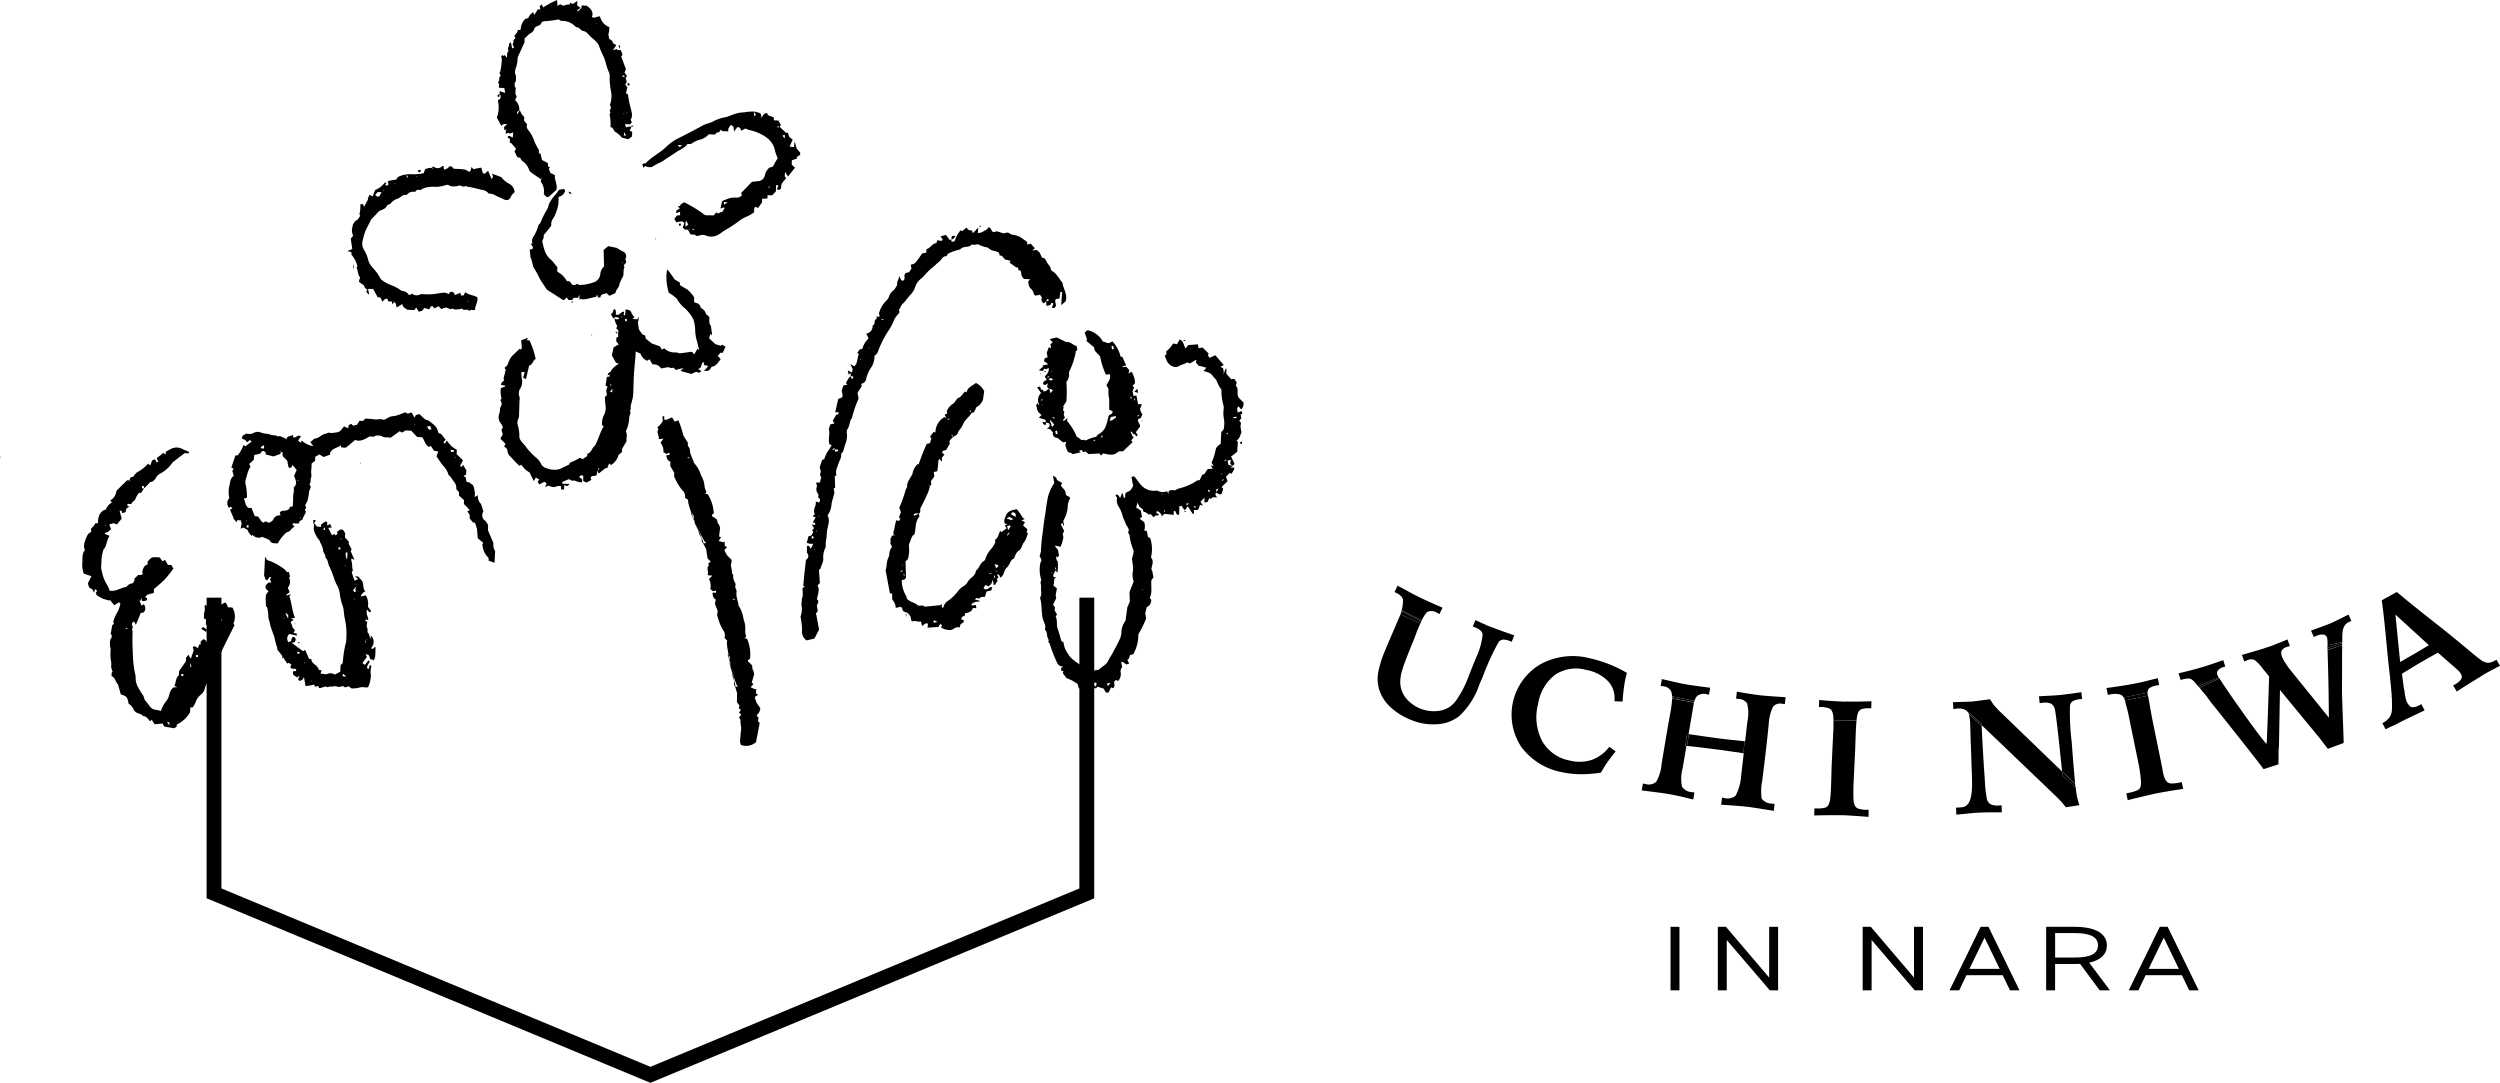<svg xmlns="http://www.w3.org/2000/svg" width="146.278" height="63.358" viewBox="0 0 146.278 63.358">
  <g id="グループ_422" data-name="グループ 422" transform="translate(-19.544 -10.29)">
    <g id="グループ_259" data-name="グループ 259">
      <path id="パス_1" data-name="パス 1" d="M331.157,49.122c.046-.111.072-.187.1-.264l.047.009c0,.091-.007.182-.011.279.084.1.177.206.289.334.038-.006.107-.017.177-.03.058.112.207.194.1.363a.073.073,0,0,0,.012.066c.175.185.011.45.148.676l.288.295a.574.574,0,0,1-.132.4l-.158-.176c-.018.016-.031.024-.042.036-.086.094-.011.191-.016.321l.237-.094c.007.026.023.086.041.15-.038.02-.064.032-.105.052q.02.1.042.222c-.043.055-.082.108-.124.162.162.083.074.21.078.321a2.344,2.344,0,0,0,.059.336c-.079.169-.1.38-.293.479.038.042.062.069.079.086q-.02.3-.038.573c-.058.048-.117.1-.179.151s-.111.08-.182.131q.1.208.206.443c-.068.062-.141.125-.232.206l.224,0c-.015.162-.115.248-.164.364l-.1-.059c-.07.068-.142.14-.23.225.034.1.067.193.093.268l-.351.339.095.1c-.027.093-.057.195-.08.277-.141.147-.23-.045-.341-.04-.078.117-.005.182.079.278a1.519,1.519,0,0,0-.269-.011c-.065.008-.1.161-.209.036l-.084.227-.193.046c0-.088,0-.166.006-.292l-.238.243.145.223c-.078-.021-.118-.03-.179-.045A1.552,1.552,0,0,1,329.7,57a.9.9,0,0,1-.074.129H329.4c0,.087.006.149.008.211-.032.009-.051.015-.071.019-.094-.14-.187-.284-.293-.444-.055.072-.1.139-.182.24-.052-.069-.1-.141-.162-.223l.02-.042-.17.02c-.005.172-.008.331-.012.489-.189.064-.17-.142-.241-.217l-.079.018c0,.064,0,.127.007.216-.181-.021-.357-.039-.557-.061-.028.029-.084.083-.151.15a.354.354,0,0,0-.292-.31c-.006.058-.01.1-.015.14l.167.025-.118.112c-.009-.005-.035-.023-.069-.043l-.146.127-.168-.183-.108.025c-.1-.047-.174-.162-.314-.161l-.045-.15-.186-.139L326.1,56.7c-.04.144-.06.218-.079.284l.275.18c.032.174.051.27.068.365-.039.031-.075.06-.137.107l.266.21a.735.735,0,0,1,0,.482c.068.016.13.028.155.034.028.15.044.238.064.342.048.025.1.056.134.073a2.047,2.047,0,0,1,.042,1.132c.2.225.048.458.023.7.092.118.076.291.126.456-.054.074-.111.153-.124.169-.032.4.067.729-.1,1.044l.088.1a.417.417,0,0,1-.261.433c-.027.111-.054.222-.089.359l.057.3a5.966,5.966,0,0,1-.458.931,2.3,2.3,0,0,1-.3,1.173l-.187.043a1.115,1.115,0,0,1-.062.192.348.348,0,0,1-.093.087l.106.226-.157.045c-.1-.037-.169-.168-.309-.146.02.109.039.205.054.285-.045.109-.106.172-.091.3a.6.6,0,0,1-.14.528l-.129-.054c-.072.046-.134.1-.1.209a.271.271,0,0,1-.066.272l-.124-.055c-.042.089-.087.186-.138.3-.168.022-.168.022-.284-.22l-.366-.117c-.02.02-.047.05-.094.1-.078.013-.216-.139-.275.057l-.194-.17c0-.014-.017-.1-.039-.21-.055.037-.107.055-.111.079a1.441,1.441,0,0,0,0,.218c-.139.011-.25.018-.386.027-.022-.085-.048-.187-.065-.255-.126-.08-.225-.151-.331-.208s-.214-.093-.32-.137c-.07-.093-.142-.193-.222-.3l.043-.11-.121-.019c-.009-.051-.019-.1-.029-.156.032-.025.064-.047.1-.072-.011-.012-.023-.037-.034-.037-.179,0-.273-.146-.325-.286a7.837,7.837,0,0,1-.389-1.01.512.512,0,0,0-.1-.148c.022-.041.037-.069.04-.076-.03-.07-.059-.124-.078-.184-.048-.143-.011-.319-.144-.428a.04.04,0,0,1-.006-.033c.079-.244-.083-.433-.131-.645-.089-.4-.033-.811-.157-1.19a.554.554,0,0,0,.064-.383,2.162,2.162,0,0,1,0-.322c0-.1-.065-.184-.005-.294.024-.043-.005-.131-.025-.193a2.021,2.021,0,0,1-.022-.812.736.736,0,0,1,.078-.2c-.042-.1-.084-.195-.114-.266a1.138,1.138,0,0,0,.079-.275,8.706,8.706,0,0,1,.1-1.044c.046-.419.1-.839.175-1.252a8.479,8.479,0,0,1,.137-.873,2.531,2.531,0,0,1,.37-.807c-.024-.131-.051-.274-.08-.428.129.055.226.119.231.245.11.063.2.117.308.18-.03.061-.048.1-.075.157l.254.3c.01.049.026.138.047.249l.233.132a.362.362,0,0,1-.021.115.918.918,0,0,0-.112.461,1.892,1.892,0,0,1-.262.8c.016.084.034.182.052.281l-.03.012-.079-.189-.07.107a.087.087,0,0,0,0,.028l.185.357c-.018.035-.048.09-.087.163.015.081.034.18.039.208-.036.149-.053.232-.078.313s-.056.162-.085.241c-.107-.025-.2-.049-.3-.069l-.025.048c.049.057.1.117.169.2.014.072.034.182.06.315l-.059.113c-.042-.023-.066-.037-.1-.052,0,.127,0,.233.087.292,0,.119.014.224.011.332s-.019.212-.032.339l-.107-.143c-.057.109-.09.173-.142.271,0,.005.011.057.023.123l.169-.01c-.219.112-.082.347-.185.494l.214.183c-.02.1-.041.215-.074.39.006.035.024.134.033.178-.074.149-.126.258-.182.372.031.1.179.17.072.31l.156.27-.079.115c.117.232.035.491.118.722s.14.46.219.722l.124.07a1.279,1.279,0,0,0,.243.642,1.235,1.235,0,0,0,.176.249,3.194,3.194,0,0,0,.712.511,2.212,2.212,0,0,0,.659.249c.1-.033.229,0,.332-.1.166-.161.392-.241.5-.488.052-.123.136-.228.2-.345.15-.28.307-.555.44-.843a1.158,1.158,0,0,0,.126-.485,1.146,1.146,0,0,1,.224-.632c.016-.029.031-.059.014-.027.041-.3.073-.525.108-.782.044-.1.1-.227.143-.329-.006-.216-.012-.4-.017-.566.088-.221.17-.43.242-.612a1.2,1.2,0,0,1-.032-.663,4.007,4.007,0,0,0-.07-.655c.031-.123.067-.245.092-.368a.26.26,0,0,0-.007-.16,3.184,3.184,0,0,1-.224-.866.7.7,0,0,0-.09-.151c.139-.219-.083-.351-.14-.532-.047-.151-.133-.282-.175-.443a1.853,1.853,0,0,0-.234-.547.659.659,0,0,1-.088-.511c-.034-.057-.064-.1-.1-.158.166-.1.191.083.28.157l.126-.3c.035.117.061.206.1.342.042-.072.08-.108.076-.135-.022-.13,0-.212.13-.252a.7.7,0,0,0,.188-.115c.053-.089.087-.144.139-.23l-.1-.532c.057-.012.1-.022.153-.035.176.172.292.41.482.583a1,1,0,0,0,.648.264c.1.006.212-.032.285.014a.626.626,0,0,0,.515.01c.026.046.047.081.084.145l.018-.162a.438.438,0,0,1,.344-.025,1.9,1.9,0,0,1,.216-.109,3.449,3.449,0,0,0,.572-.189,2.539,2.539,0,0,0,.493-.266c.036-.032.1-.027.18-.045.049-.1.109-.213.164-.322.228-.009.188-.329.381-.33l.217-.014-.113-.2c.071.024.1.034.179.058l-.13-.208a3.6,3.6,0,0,0,.241-.762c.032-.17.169-.255.291-.345.011-.2.019-.405.032-.608,0-.041.01-.1.034-.118a.28.28,0,0,0,.127-.226,1.532,1.532,0,0,0,.007-.454,1.855,1.855,0,0,1-.017-.677,1.03,1.03,0,0,0-.019-.165,3.336,3.336,0,0,1-.121-.928c0-.024-.051-.058-.069-.092a2.756,2.756,0,0,1-.2-.387c-.05-.142-.168-.21-.238-.32a.54.54,0,0,0-.313-.215c-.063-.023-.128-.044-.222-.076.056-.062.1-.109.164-.186l-.47-.125-.154-.2c.023-.044.039-.074.054-.1-.016-.008-.039-.028-.051-.023-.111.062-.22.125-.344.2L329,48.494a.988.988,0,0,1-.136.078,1.69,1.69,0,0,0-.359.145c-.223.149-.6-.063-.706-.351-.028-.079-.064-.154-.107-.256l.1-.089c0-.025,0-.087-.009-.176a2.243,2.243,0,0,0,.212-.191,2.888,2.888,0,0,0,.191-.267c.067.013.133.027.222.043.048-.08.1-.171.164-.278.22.09.228.336.336.526l.169-.2c.16-.01.353-.024.56-.04.012.067.026.142.043.233l.221-.052.359.351c-.013.037-.023.067-.039.114l.1.145.333-.153c.17.195.323.372.493.57l-.2.108.16.078c.02.106.034.185.057.29-.005-.026-.01-.028-.015-.032l-.04.057.023.018c.01-.022.021-.043.032-.043m.4,5.072-.19.044c.016.084.03.158.047.25.052.016.11.03.223.061l-.116-.131c.011-.068.022-.135.036-.224m-7.9,13.277c.019-.079.033-.133.047-.2-.006,0-.055-.031-.107-.063l-.092.147.152.112m.866-.232-.216.052.05.148c.058-.068.1-.118.166-.2m7.125-15.515c.1.035.148.047.161.052.024-.017.061-.048.1-.079l-.029-.026c-.052.011-.1.023-.231.053m-.267.994c0-.009-.01-.053-.02-.106-.04.019-.066.03-.077.034l.1.072m-1.082,3.388c.035-.193-.033-.156-.107-.124.037.043.068.08.107.124m.422-.03.117-.205-.164.08c.016.043.027.07.047.125m-1.252.822c-.051.025-.076.036-.113.053l.134.059c0-.021-.01-.049-.021-.112m-.38-.143c-.172-.036-.152.031-.107.113l.107-.113m-1.416.361-.03.007c.009.045.017.089.025.134l.031-.007c-.009-.045-.017-.09-.026-.134m3.458-1.725c-.005-.018-.009-.037-.014-.056l-.1.048.01.032c.033-.009.067-.017.1-.024m.162-1.158c-.006-.018-.012-.038-.017-.055-.031.014-.063.032-.094.048l.011.031c.033-.008.067-.015.1-.024M321.3,60.609l.051-.014-.043-.109-.029.013.021.11m9.735-5.536.02,0L331.04,55l-.021.005c0,.021.009.044.013.065m-3.524,1.121,0,.024.06-.014,0-.023-.06.013m-6.444,4.576,0,.023.061-.016-.005-.02-.06.013m5.317,1.053.02,0-.012-.066-.021.005c0,.021.009.044.013.065" transform="translate(-240 -17)" fill="#000002"/>
      <path id="パス_2" data-name="パス 2" d="M268.142,62.4a.344.344,0,0,1-.29.046l-.044-.167c-.024.075-.04.128-.057.18l-.056-.042c.046.106.092.209.137.314l.119-.09a.351.351,0,0,1-.009.489l-.161.021-.286.7-.1-.2c-.207.1-.115.242-.069.365-.031.032-.052.056-.058.063a1.316,1.316,0,0,1,.034.2,11.116,11.116,0,0,0,.014,1.17,6.053,6.053,0,0,0,.167,1.409,1.107,1.107,0,0,0,.159.675,4.067,4.067,0,0,0,.284.46,1.323,1.323,0,0,1,.081.242c.086.106.2.241.3.379a.488.488,0,0,0,.384.211,1.269,1.269,0,0,1,.266.07,1.785,1.785,0,0,1,.333-.605,1.031,1.031,0,0,0,.169-.4.686.686,0,0,1,.239-.38l.217-.01-.169-.077c.1-.2.068-.465.264-.617.005-.09.009-.18.013-.253l.4-.568c0-.068.008-.158.011-.217.046-.06.079-.1.131-.17l.145.238c.05-.143.1-.3.167-.479-.014-.051-.035-.132-.055-.206.112-.1.178,0,.3.058l.1-.239.056.065c0-.069.007-.135.011-.215l.167-.141c.054.056.168.067.172.2l.344-.075-.076-.1-.127.061c-.031-.072-.059-.135-.082-.19l.09-.108c.061.036.118.068.188.107.011-.051.031-.093.021-.11a.886.886,0,0,0-.105-.116c-.057-.065-.113-.133-.184-.217l-.062,0,.081-.243-.128-.058c.007-.145.011-.221.014-.293-.045-.022-.08-.038-.12-.059a1.282,1.282,0,0,1,.032-.436c.058-.128-.056-.244.044-.368l.232.233.092-.106c-.06-.06-.124-.126-.221-.225.167-.02.309-.047.4.026s.1-.041.146-.016a.806.806,0,0,0,.156.077c.135.035.235-.082.37-.118a.838.838,0,0,1,.088.121,1.283,1.283,0,0,1,.057.154l.263.017a1.017,1.017,0,0,1,.059.942l.064.086c-.012.025-.023.055-.037.083-.234.471-.479.936-.7,1.418-.089.2-.145.412-.242.607s-.187.369-.278.554c-.114.232-.23.463-.338.7a1.579,1.579,0,0,0-.157.411.653.653,0,0,1-.237.315.926.926,0,0,0-.283.416.843.843,0,0,1-.084.167c-.024.044-.049.089-.076.14l-.152.008-.014.283a1.869,1.869,0,0,1-.783.723c0,.038-.005.083-.007.133l-.161.079-.57-.105-.087-.174-.468.044-.165-.257-.113.075c-.11-.127-.2-.3-.4-.294-.082-.126-.215-.132-.331-.183a.428.428,0,0,1-.221-.206.645.645,0,0,0-.289-.335c-.078-.4-.115-.442-.455-.546-.05-.172-.106-.363-.176-.6-.134-.1-.141-.389-.368-.468.011-.1-.029-.207.063-.267a.938.938,0,0,1-.091-.3.839.839,0,0,0,.006-.251,2.541,2.541,0,0,1-.032-.729c.006-.092-.046-.189-.039-.282.009-.128-.029-.262.068-.387.04-.05.063-.2-.027-.251.032-.18.061-.339.09-.507l.109-.109-.053-.072a2.189,2.189,0,0,1,.27-.629,2.479,2.479,0,0,0,.153-.442c-.03-.037-.057-.072-.079-.1l-.28.179c-.094-.116-.175-.216-.256-.318l-.028.042a3.373,3.373,0,0,1-.395-.116,3.222,3.222,0,0,1-.352-.2c-.008-.023-.03-.081-.051-.136.021-.028.044-.063.082-.12l-.129-.1c-.01.047-.023.111-.043.211l-.126-.213c-.039-.022-.126-.042-.17-.1a.788.788,0,0,1-.071-.252c.06-.116.129-.252.205-.4-.154-.05-.292-.1-.447-.149a1.4,1.4,0,0,1-.089-.62c.028-.258-.04-.542.153-.751a.644.644,0,0,1,0-.513c.124-.383.178-.457.359-.551,0-.07.007-.147.01-.211a1.717,1.717,0,0,0,.148-.15,1.228,1.228,0,0,0,.1-.157l.121.008c.011-.02.029-.037.03-.056a.952.952,0,0,1,.085-.447c.087-.144.181-.275.353-.291.1-.167.185-.341.371-.406L266,56.569a.713.713,0,0,0,.355-.562l.625-.617c.043,0,.094.006.149.006l-.01.01.04.057.021-.019a.329.329,0,0,0-.051-.048c0-.161.082-.208.188-.193.1-.112.178-.25.287-.3a2.362,2.362,0,0,0,.606-.485c.039.033.07.057.121.1a1.177,1.177,0,0,0,.08-.189.164.164,0,0,1,.236-.131l.036.134.121-.017-.086-.226.388-.3.124.1c.008-.07.014-.124.019-.171.1-.052.19-.108.286-.155a.715.715,0,0,1,.71.012c.114.052.232.1.352.145,0,.03,0,.06-.005.1l-.247-.015c-.225.172-.429.326-.631.484a.4.4,0,0,0-.113.114,1.9,1.9,0,0,1-.658.581.721.721,0,0,0-.3.3c-.032.077-.117.124-.193.2h-.1c-.138.139-.261.262-.382.387,0-.042,0-.083,0-.14-.045,0-.079.005-.116.007,0,.046,0,.076,0,.117.04.006.077.012.115.016-.057.086-.114.172-.172.262l-.116-.007a1.3,1.3,0,0,0-.207.344c-.037.159-.208.147-.242.315l-.229-.015c0,.056,0,.086-.005.115l.126.06c-.112.046-.205.082-.214.234-.007.1-.045.1-.225.125l-.027-.129-.115-.006c.046.172.088.333.123.466l-.281.342-.19-.076-.258.077.106.275c-.044.041-.091.083-.175.159l-.2.069c.03.037.039.058.054.064.069.032.139.06.236.1-.194.264-.155.613-.362.8-.04.17-.084.315-.1.465s-.016.319-.028.478a.848.848,0,0,0,.043.353,2.256,2.256,0,0,0,.294.761,1.361,1.361,0,0,1,.151.347c.352.068.641-.161.972-.219.088-.054.143-.177.29-.19a.227.227,0,0,0,.185-.282l.221-.22c.087-.031.205.054.28-.1l-.044-.075c.066-.164.075-.387.317-.434,0-.063.006-.127.009-.179.233-.276.233-.276.712-.24l.143.219.161-.076c.059.1.112.193.166.285l.211.013.112.21a7.866,7.866,0,0,1-.492.619c-.2.208-.421.381-.643.577,0,.072-.007.148-.011.226l-.372.1-.141.148.121.053c0,.035,0,.077-.006.12m2.981,3.333c.013-.152-.037-.157-.122-.108.005.035.008.067.013.1.034,0,.062,0,.109.007m-.851,1c-.041,0-.082-.005-.13-.008.006.05.01.081.016.126.044-.008.078-.014.109-.018l.005-.1m-.957,2.825.148.179c-.016-.116-.021-.154-.027-.2l-.121.017m1.358-3.242h.056c-.005-.062-.01-.122-.014-.183h-.033Zm1.128-3.352-.031,0c0,.046,0,.092-.007.137l.031,0c0-.045.005-.091.007-.137m.714.525-.03,0c0,.046,0,.091-.007.137h.031l.006-.136m-5.618.56c0,.02,0,.04,0,.06l.1-.021a.3.3,0,0,1,0-.033l-.1-.006m5.166-.245h-.021l0,.069h.02c0-.023,0-.046,0-.069m-6.34-5.742.021,0,0-.07h-.021l0,.068" transform="translate(-240 -17)" fill="#000002"/>
      <path id="パス_3" data-name="パス 3" d="M293.613,55.51a.837.837,0,0,1-.376-.076c-.1-.056-.239.026-.341-.086-.02-.023-.081-.012-.117,0-.115.044-.228.1-.338.142,0,.035,0,.059,0,.1.135.006.274.009.433.015-.143.154-.143.154-.316.059l-.009.27c-.07,0-.118,0-.177-.005,0-.059,0-.114.005-.173a.345.345,0,0,0-.09-.031c-.158-.012-.306.109-.469.05-.063-.021-.126-.046-.2-.071-.04.018-.091.045-.188.092.041-.086.059-.126.1-.213l-.127-.107c-.091.048-.177.093-.3.161-.027-.041-.061-.092-.1-.154.032-.048.056-.081.092-.134-.065-.038-.131-.076-.2-.117-.04.074-.068.121-.117.21-.082-.171-.147-.3-.241-.5a2.029,2.029,0,0,1-.257-.184,2.679,2.679,0,0,1-.24-.283l-.081.066c-.025-.01-.049-.01-.061-.023-.169-.173-.34-.345-.5-.53a.5.5,0,0,1-.158-.265.282.282,0,0,0-.2-.289c.032-.064.059-.121.084-.17-.1-.106-.206-.207-.3-.3l.135-.267c-.014-.131-.145-.266.017-.384a.957.957,0,0,0-.112-.231.576.576,0,0,1-.107-.587c.059-.153.013-.322.112-.468.063-.091.01-.23-.052-.327.034-.038.055-.063.077-.086a1.479,1.479,0,0,1-.044-.616c.089-.031.17-.062.251-.089l0-.052c-.079-.015-.158-.031-.24-.049-.006-.16.144-.18.186-.291-.013-.013-.027-.032-.045-.052.044-.179.09-.363.13-.545,0-.022-.035-.052-.068-.1l.172-.171a2.625,2.625,0,0,1,.171-.4,1.648,1.648,0,0,1,.262-.285c.09-.09.185-.174.286-.269,0,.005.024.025.053.052l.074-.086c-.016-.164-.029-.3-.044-.454.135-.052.248-.1.408-.154l-.086.145.161.007a4.53,4.53,0,0,1,.368,1.094c-.177.057-.163.346-.384.379-.06.254-.12.514-.187.8l-.168-.1.1-.308c-.064-.006-.119-.012-.2-.017a2.685,2.685,0,0,0,.039.47A.743.743,0,0,1,290,50a.536.536,0,0,0-.062.51c.033.069,0,.179,0,.269-.007.229-.008.456-.024.685a.746.746,0,0,1-.063.387.5.5,0,0,0-.008.332,2.259,2.259,0,0,1,.09.713c.084.258.289.382.417.585a4.143,4.143,0,0,0,.609.627.954.954,0,0,1,.217.272c.11.27.338.308.546.367a1.309,1.309,0,0,0,.429.02.776.776,0,0,0,.245-.081c.141-.064.278-.133.439-.21a.229.229,0,0,1,.161-.159,3.4,3.4,0,0,0,.482-.242c.041.021.1.049.163.078l.262-.179c0-.029,0-.074,0-.131.251-.057.282-.379.462-.478.192-.388.3-.79.505-1.142-.021-.009-.056-.025-.094-.04a1.054,1.054,0,0,1,.142-.676,1.037,1.037,0,0,0,.051-.554c-.032-.145-.017-.283-.037-.422l.13-.14a.964.964,0,0,1-.047-.251.874.874,0,0,1,.08-.228c-.061-.028-.1-.046-.12-.056.026-.175.052-.344.078-.517l.156-.015c0-.039,0-.078,0-.123-.038.022-.067.036-.1.058-.032-.177.133-.155.164-.228a.868.868,0,0,1,.216-.269,2.263,2.263,0,0,1,.271-.2c-.078-.019-.13-.031-.171-.039-.084-.152-.166-.3-.246-.441.035-.154.071-.315.106-.471.111-.064.213-.121.3-.168-.062-.075-.121-.145-.146-.174,0-.125.006-.18.007-.231l.1-.025c0-.118.007-.24.012-.4-.025-.022-.072-.066-.125-.118l.068-.129a.844.844,0,0,1-.158-.512c.036.119.047.128.24.113,0-.023.006-.043.01-.076a.375.375,0,0,0-.25-.037c-.03.061-.06.059-.086.058l-.143-.256c.026-.007.061-.019.09-.03l.1-.265c.152.081.109.217.109.331.208.1.288-.183.487-.165-.01.064-.02.123-.032.194.012,0,.04.011.089.022.009-.115.018-.222.029-.355.158.037.316.038.356.261l.167.219q-.053.024-.108.045c.009.017.017.042.027.043.081.008.163.009.245.013.021-.046.042-.089.068-.144.011.2.011.2-.04.3.021.151.04.29.06.438l.213.3c.163.046.163.046.182.232.144.116.275.222.356.289.184.065.318.113.492.177l.1.192.136-.088a.853.853,0,0,0,.672.245.907.907,0,0,1,.239.055c.248-.031.488-.064.72-.094.044.054.079.1.131.157l.189-.339c.02.018.04.041.105.1-.06-.232-.1-.412-.151-.589a2.586,2.586,0,0,1-.088-.507,2.17,2.17,0,0,0-.112-.726,2.315,2.315,0,0,0-.508-.653,1.826,1.826,0,0,1-.4-.454c-.063-.133-.159-.176-.245-.252a2.186,2.186,0,0,0-.276-.186,2.917,2.917,0,0,1-.106-1.357.781.781,0,0,1,.1.085c.064.084.124.173.186.26.047.068.094.137.167.239.067.039.177.1.3.173,0,.043,0,.1,0,.145.144.112.309.178.451.276a2.317,2.317,0,0,1,.385.443c0,.088-.006.179-.009.282l.076.029c.119.042.248.065.289.231a.157.157,0,0,0,.069.1.5.5,0,0,1,.253.3c.037.08.126.13.212.213,0,.161-.047.37.088.512.024.186.045.355.071.564-.054-.056-.075-.075-.1-.1-.025.081-.048.157-.08.26.114.111.246.237.368.353.1.028.2.056.308.091l.085-.066.206.123c-.055.114-.108.228-.168.355l-.123-.005c-.063.065-.115.121-.17.179.056.062.114.126.176.2-.157.182-.266.425-.53.438-.136.247-.2.279-.473.225.136-.077.136-.077.253-.247,0-.011,0-.029-.008-.029-.068-.016-.136-.031-.219-.046-.007-.048-.015-.113-.025-.179-.015,0-.036,0-.042.012a.566.566,0,0,0-.071.135c-.032.121-.056.244-.222.258l.208.122-.151.122c-.169-.161-.3.027-.452.049-.205-.057-.417-.115-.622-.174l.174-.163c-.12.025-.181.032-.24.048s-.129.038-.206.064l-.141-.151c-.124.1-.235-.04-.354-.012s-.249.047-.372.07a.488.488,0,0,0-.5-.236l-.168-.3c-.048.027-.089.05-.146.084a.663.663,0,0,1-.382-.415c-.078-.036-.166-.075-.289-.127,0,.11,0,.185-.009.259-.031.378-.072.754-.094,1.133s-.022.776-.042,1.162a2.008,2.008,0,0,1-.07.345c-.021.094-.047.186-.07.277s.039.207-.053.288c.1.146-.044.266-.038.413a2.018,2.018,0,0,1-.2.8c.111.186.021.39.045.576l-.261.442-.006.191c-.061.051-.133.113-.206.172a.958.958,0,0,1-.435.585c-.03-.023-.06-.05-.112-.093l-.109.273-.109.006c-.128.1-.263.211-.4.323-.01-.038-.021-.077-.048-.18-.026.079-.043.129-.06.185-.017-.024,0,0,.015.018-.062.207-.312,0-.374.239.012.022.032.058.053.1l-.3.16c-.057-.032-.116-.064-.187-.1,0-.094.006-.192.009-.289a.15.15,0,0,0-.239.06l.169.136c0,.071,0,.126-.006.185m1.775-5.418a.366.366,0,0,0-.032-.035c-.029.047-.059.093-.1.157l.117.014a.783.783,0,0,0,.005-.143l.011.014c.018-.015.035-.032.052-.046l-.019-.024a.178.178,0,0,0-.036.063m.848-4.015,0-.144c-.044.006-.072.012-.112.019.007.049.013.087.018.121l.09,0m-1.665,8.7.053,0c-.006-.038-.013-.075-.02-.112a.135.135,0,0,0-.029.005c0,.037,0,.074,0,.112m.749-5.035h-.031c0,.045,0,.092,0,.138h.03c0-.046,0-.092.005-.138m.612-3.954h-.021l0,.068h.021Z" transform="translate(-240 -17)" fill="#000002"/>
      <path id="パス_4" data-name="パス 4" d="M320.78,44.9a.7.7,0,0,1-.181.137.538.538,0,0,1-.116-.154.5.5,0,0,1,.023-.186c-.034-.051-.069-.1-.114-.165l-.254.058c-.036-.03-.092-.053-.1-.087a.579.579,0,0,0-.2-.345c-.1-.1-.106-.231-.134-.4l.12-.129-.373-.016c-.039-.055-.075-.1-.124-.17-.016-.089-.037-.2-.06-.321l-.126-.017c-.01-.046-.022-.1-.039-.174l-.09.015c-.148-.11-.265-.195-.393-.288.006-.016.022-.052.046-.114l-.227-.051c-.174,0-.191-.279-.4-.248-.012-.051-.025-.1-.04-.167a.858.858,0,0,0-.239-.1.688.688,0,0,1-.377-.167.346.346,0,0,0-.193-.064,2.214,2.214,0,0,1-.433-.171,1.012,1.012,0,0,1-.151.033,1.361,1.361,0,0,1-.215-.009c-.164.217-.483.054-.662.284a3.2,3.2,0,0,0-.717.25c-.024.04-.052.088-.089.152-.217-.035-.288.213-.437.325-.113.085-.214.2-.336.294a3.468,3.468,0,0,0-.5.482,1.791,1.791,0,0,1-.239.23.956.956,0,0,0-.31.441,1.2,1.2,0,0,1-.287.483c-.164.166-.284.378-.464.535-.086.074-.117.232-.2.334-.016.019.014.085.025.145a.789.789,0,0,1-.106.155,1.018,1.018,0,0,0-.257.423,3.475,3.475,0,0,1-.329.577,6.323,6.323,0,0,0-.553,1.107.409.409,0,0,1-.211.276,1.377,1.377,0,0,1-.163.641,2.024,2.024,0,0,0-.325.7.34.34,0,0,1-.284.309c0,.062.009.117.012.157l-.239.374.063.334a6.437,6.437,0,0,0-.388,1.137c-.144.151-.116.452-.271.665a.342.342,0,0,0-.022.247,1.328,1.328,0,0,1-.087.595,3.914,3.914,0,0,0-.116.4c-.005.06-.079.114-.132.185a.769.769,0,0,1-.04.285,4.06,4.06,0,0,0-.194.507.664.664,0,0,0-.046.471l-.1.05c.008.221.017.448.025.673l-.089.05c.017.093.036.191.046.244-.058.25-.129.442-.17.655a1.241,1.241,0,0,1-.233.675c.17.317,0,.629-.034.945-.013.138-.018.276-.033.412a1.138,1.138,0,0,0-.039.38.376.376,0,0,1-.046.213,1.271,1.271,0,0,0-.1.589c.01.215-.116.362-.151.55-.008.04-.07.068-.1.093.018.26.035.512.052.776l-.133.137c.148.29,0,.547-.038.82.187.114-.006.262,0,.4.016.089.033.176.052.283l-.105.131c.064.339.123.652.179.953l-.275.526-.462.107a.653.653,0,0,1-.257-.637,4.144,4.144,0,0,0-.063-.591c-.005-.057-.021-.112-.03-.161a1.275,1.275,0,0,0,.061-.668c-.026-.1.023-.176.013-.255-.017-.138.064-.247.06-.376s-.012-.256-.017-.37l.123-.085-.078-.064c.043-.438.079-.882.139-1.32.01-.069-.017-.171.088-.25s.081-.23-.014-.368c0-.137,0-.254,0-.377.132-.066.159.073.23.154l.142-.286a1,1,0,0,0-.142,0c-.04.005-.079.018-.1-.021-.053-.009-.105-.018-.142-.026.041-.15.07-.261.108-.4l.162-.037c.045-.081.082-.15.12-.22-.018-.015-.042-.033-.079-.064l.115-.15-.13-.219.194.042c0-.052,0-.083.005-.124l-.118-.017c0-.015-.008-.035,0-.046.043-.086.089-.17.143-.272l-.178-.049.132-.135c-.145-.285.115-.474.05-.736l.216.064c.011-.052.024-.107.044-.193-.014-.013-.064-.064-.111-.113,0-.065.027-.159,0-.2a.4.4,0,0,1-.08-.42c.022-.058-.023-.147-.041-.247l.224,0,.074-.317a.217.217,0,0,1-.038-.263c.032-.089-.031-.219-.05-.318l.143-.434.118-.027a2.1,2.1,0,0,1,.194-.444,3.138,3.138,0,0,0,.249-.4l-.121-.015c-.123-.3.042-.623-.054-.9.032-.1.058-.182.09-.285l.246-.058c-.053-.076-.087-.126-.106-.154l.208-.355.129-.029c0-.03.006-.061.013-.12l-.2.01q.087-.4.171-.777c.085-.071.222-.015.263-.192-.017-.09-.039-.211-.055-.3l.092-.3.246-.057-.1-.092c.066-.107.131-.22.2-.325.021-.031.069-.036.1-.053.009.041.02.08.034.134l.111-.04c-.012-.044-.02-.073-.03-.113l-.115.019c-.011-.064-.023-.127-.04-.22l-.088.121c-.018-.079-.033-.142-.059-.255l.245.121c.015-.058.03-.12.049-.192-.035-.069-.075-.152-.144-.291a.88.88,0,0,1,.226.123c.22-.177.166-.482.274-.711l-.093-.082.149-.2.148-.034a1.361,1.361,0,0,1,.365-.612c-.045-.091-.086-.173-.139-.282a.42.42,0,0,0,.373-.412c.007-.115.1-.092.108-.167s.024-.232.048-.236c.116-.016.061-.124.088-.193l.149.043c0-.032.009-.086.015-.143l-.04-.032a1.535,1.535,0,0,1,.425-.77.6.6,0,0,0,.177-.278.754.754,0,0,1,.259-.35c.11-.085.137-.216.218-.3-.065-.2.111-.307.1-.536.094.131.089.288.224.283.216-.079-.018-.327.187-.458.028-.005.116-.027.177-.041l.141-.211c-.014-.075-.026-.141-.041-.216.027-.014.053-.038.079-.037.113,0,.185-.086.247-.159a5.455,5.455,0,0,0,.333-.467c.081-.021.162-.039.254-.059,0-.062,0-.125,0-.2.228-.032.323-.338.584-.349l.053-.152c.127-.049.228.093.321-.05l-.127-.194.31-.09c.078.1.151.2.224.3.029-.006.059-.015.089-.021.007.034.013.068.023.122l.164-.018c.046-.108.089-.23.148-.342.049-.093.117-.175.2-.3.013.005.066.019.127.033l.228-.206a.7.7,0,0,0,.136.148.523.523,0,0,0,.186.025c.014.042.033.1.053.162l.317-.331c-.01.146-.015.223-.022.321a.609.609,0,0,0,.349-.115c.1-.065.223-.082.251-.216.2-.016.159.231.314.277l.2-.047.4.123c.094-.021.236-.094.341,0s.243.071.361.115a1.077,1.077,0,0,1,.323.137c.109.085.224.159.33.234.011.057.019.1.03.16l.192-.043.243.261-.15.131.258-.027.164.144c.047.1.1.2.146.309.146-.009.222.118.274.238.068.154.216.249.242.432a.154.154,0,0,0,.063.1c.276.149.416.449.622.706.039.342.307.654.183,1.075l-.262.229c.02-.274.038-.515.056-.762l-.1-.021c-.018.117-.034.229-.056.381-.046.061-.224-.036-.254.15.019.1.037.194.053.278-.057.109-.114.182-.244.117.03-.077.06-.153.091-.229l-.083-.06c-.067,0-.051.1-.1.136l-.211.049a.217.217,0,0,1-.03-.083,1.064,1.064,0,0,0,.008-.2l.019.016.117-.038c-.011-.046-.02-.082-.031-.126a.441.441,0,0,0-.105.148M308.4,53.6c-.018-.045-.034-.087-.036-.093-.033.025-.071.052-.109.078l.03.033c.036-.006.072-.011.265-.158a.887.887,0,0,0-.153.141c-.015.023.011.078.019.118.07-.015.123-.028.175-.04-.012-.065-.022-.116-.191-.079m-1.368,5.075c.009.045.017.09.027.143.042-.02.068-.032.1-.051-.017-.044-.031-.079-.044-.111l-.088.019m4.1-12.7c0,.019.01.037.014.057.032-.017.064-.033.1-.048l-.011-.032Zm-3.934,13.433-.02.005c0,.021.009.044.013.067a.065.065,0,0,1,.02-.005l-.013-.067m.106-1,.02-.005c0-.023-.009-.045-.013-.067l-.02,0c0,.023.008.045.013.068m.122-.915,0,.021.06-.013,0-.023-.06.015m2.462-9.138.02,0c0-.022-.008-.045-.013-.067l-.02.005c.005.022.009.045.013.066m.51-.749a.076.076,0,0,1-.02.006l.012.067.021-.005c-.005-.022-.009-.045-.013-.068" transform="translate(-240 -17)" fill="#000002"/>
      <path id="パス_5" data-name="パス 5" d="M287.323,56.366c.066-.035.107-.058.181-.1a.63.63,0,0,0,.183.511l.144.435a.393.393,0,0,0,.119.56,1.329,1.329,0,0,1,.155.247c0,.044-.005.1-.008.157s0,.114-.006.127c.117.275.219.515.324.76a.721.721,0,0,0,.1.475c-.012.228-.022.441-.034.682l-.346-.123c0-.051,0-.107-.006-.165a1.164,1.164,0,0,1-.36-.793c.01-.016.03-.051.051-.088-.1-.083-.192-.159-.322-.266-.011-.138-.026-.32-.044-.549-.026-.084-.068-.213-.115-.36l-.125-.021-.192-.238c0-.057.007-.124.01-.185l-.141-.227c.061-.029.1-.051.142-.068l-.347-.364c0-.073.008-.149.011-.216l-.3-.276c0-.077.007-.135.01-.183-.067-.077-.13-.148-.168-.19a.571.571,0,0,0-.134-.437c-.105-.11-.155-.267-.281-.36-.042-.029-.059-.106-.08-.167a1.609,1.609,0,0,0-.3-.444c-.135-.16-.246-.347-.362-.514.036-.094.065-.172.106-.278-.088-.017-.154-.027-.252-.045-.046-.07-.107-.166-.18-.278-.025.011-.067.035-.1.049-.147-.045-.208-.18-.271-.314-.04-.087-.086-.17-.124-.244l-.31-.02c-.125-.131-.24-.253-.344-.361-.124-.009-.227-.016-.315-.02-.088.046-.166.087-.239.127-.048-.034-.088-.061-.117-.083l-.541.384c-.166-.044-.343.019-.517-.094a.625.625,0,0,0-.334-.027c-.044,0-.087.052-.132.055a1.722,1.722,0,0,1-.24-.012c-.276.161-.545.329-.846.207-.2.164-.372.312-.545.454l-.269-.015c-.013-.049-.023-.089-.034-.128-.18.178-.469.139-.613.439,0,.007-.009.061-.018.115l-.374.134-.239-.156-.245.141c0,.082-.007.149-.012.24l-.2.156a4.044,4.044,0,0,1-.026.441c-.022.13.053.252-.009.393-.049.109.018.269-.1.388.19.161-.022.309-.019.476a2.592,2.592,0,0,1-.1.518c-.036.062-.077.136-.124.22.018.04.04.087.063.139l-.076.137.06.131c-.049.092-.093.174-.136.257s-.063.2-.109.21c-.113.021-.141.1-.182.205l-.332-.022c-.009.041-.015.073-.023.11.038.017.073.034.112.05-.006.017-.007.038-.017.045a1.026,1.026,0,0,0-.231.221c-.054.072-.176.079-.253.139a2.2,2.2,0,0,0-.474.616c-.177-.024-.383.048-.485-.2-.137-.059-.27-.118-.424-.183a.476.476,0,0,1-.568-.115l-.07.059c-.061-.117-.19-.176-.2-.327-.091-.056-.181-.111-.264-.164-.042.019-.084.035-.166.07.024-.121.04-.2.058-.291-.01-.045-.026-.117-.045-.2-.055,0-.124-.007-.2-.011l-.059.122-.188-.235a.1.1,0,0,1,.02-.011l-.21-.492c.052-.023.1-.044.145-.067-.033-.033-.062-.065-.092-.1-.034.019-.074.04-.113.064a.438.438,0,0,1,.021-.571,1.674,1.674,0,0,1,.011-.747c.039-.2.059-.439.252-.55-.031-.108-.06-.205-.088-.3.019-.027.042-.061.083-.117l-.139-.075c.076-.224.153-.451.237-.7l.142-.019a2.236,2.236,0,0,0,.337-.6c.04.031.072.053.106.077l.361-.272-.1-.1-.161.143a.742.742,0,0,0-.128-.151.424.424,0,0,0-.153-.046c-.057-.23.12-.231.23-.315a1.423,1.423,0,0,0,.289.015c.083-.013.158-.078.241-.093a.446.446,0,0,1,.3,0,1.015,1.015,0,0,0,.406.086c.1.019.2.062.31.084s.222-.013.309.089c.09-.087.174,0,.255.021A.865.865,0,0,1,276.3,53c.038-.233.246-.155.364-.268.025.073.043.12.061.167.142.005.248-.2.424-.074l-.168.247.173.122c.011-.032.026-.07.048-.132a1.168,1.168,0,0,0,.67.328c-.069-.1-.109-.153-.166-.231.105-.081.193-.2.292-.215.25-.031.411-.292.667-.285.087-.1.193-.022.29-.035a3.365,3.365,0,0,0,.376-.052.394.394,0,0,0,.171-.124,2.259,2.259,0,0,0,.168-.211c.083.037.154.071.246.111.012-.067.023-.126.034-.187l.158-.075c.029.034.063.077.091.112l.231-.054.152-.237.2.013.138-.139c.12.009.252.017.384.025a1.262,1.262,0,0,0,.427.014c.134-.042.234.073.343.013a2.169,2.169,0,0,1,.313-.163c.1-.035.211-.028.315-.056a2.608,2.608,0,0,0,.326-.111c.1-.041.231-.117.309-.044.119.11.225-.119.327.015l.129.25c.037-.065.059-.1.087-.15.06-.016.133-.039.2-.057.1.089.2.193.307.288a.432.432,0,0,0,.131.059.558.558,0,0,1,.134.057c.2.175.463.294.517.625,0,.028.033.054.065.1l.111.026.27.337-.133.181c.047.024.074.036.1.049l.1-.177a3.246,3.246,0,0,0,.281.338,2.123,2.123,0,0,0,.312.209c-.005.1-.008.166-.012.252l.37.367c-.059.115-.111.214-.173.333l.116.043c.021-.051.036-.089.052-.129l.2.323c0,.078-.008.177-.013.272-.043.016-.08.028-.149.051.046.04.077.068.108.1.077.066-.005.2.093.266.067.048.175-.012.208.106.226.06.2.295.249.469a1.185,1.185,0,0,1-.011.307m-11.354-2.615.012-.014c-.013-.018-.026-.039-.04-.057l-.02.019a.178.178,0,0,0,.054.044l-.006.1-.415.151-.447-.117c0-.156-.073-.2-.207-.2-.053.063-.115.137-.128.154l-.342.081c-.011.11-.019.188-.028.281-.082.074-.17.153-.269.24.027.052.05.1.077.154a2.016,2.016,0,0,0-.183.42c-.046.222-.174.427-.086.691a3.226,3.226,0,0,1,.061.709l-.179.059c.1.191.064.4.265.534l.185.012c.062.159.123.314.187.475l.189.023c.123.119.159.313.332.359.109-.121.211-.046.3.02.108-.076.217-.092.28-.236a.371.371,0,0,1,.378-.211c.011,0,.024-.024.032-.034-.018-.033-.037-.07-.052-.1a.209.209,0,0,1,.2-.133c.156-.019.342,0,.4-.238l.162-.009c.01-.195.032-.386.025-.578-.007-.176.088-.344.025-.536.256-.21.114-.455.029-.684.061-.136.116-.258.154-.34-.094-.116-.165-.2-.237-.292l-.094.158-.141-.008c-.028-.138-.053-.262-.081-.4-.083-.088-.176-.184-.271-.28,0-.069,0-.144,0-.217a.6.6,0,0,0-.12,0m8.752-1.541-.166.025c.036.172.117.211.242.181-.024-.065-.044-.118-.076-.206M275,53.336l-.189.1.012.086.167.011c0-.063.006-.116.01-.2m11.1.29-.192-.013c.006.051.01.08.016.123l.171-.006.005-.1m-12.129,4.535c.054-.008.082-.013.123-.018-.006-.047-.01-.085-.015-.128l-.1.013c0,.039,0,.071-.006.133m0-.422-.021,0,0,.071h.021l0-.069m3.155-.149-.021,0,0,.068h.02c0-.022,0-.046,0-.067M277,55.432v-.025l-.061,0,0,.025.062,0m9.182-1.409h-.021l0,.07h.021l0-.07m-2.4-1.862.021,0,0-.068h-.021l0,.067" transform="translate(-240 -17)" fill="#000002"/>
      <path id="パス_6" data-name="パス 6" d="M313.952,55.748a2.01,2.01,0,0,1-.2.553c-.1.252-.231.483-.364.755,0,.082.032.212-.081.3-.116-.045-.255-.033-.3.038.006.027.014.054.019.075.1-.042.19-.082.278-.113a1.244,1.244,0,0,1,.038.158c-.269.287-.189.677-.294,1.043-.169.076-.19.3-.277.484a.351.351,0,0,0-.042.213,1.906,1.906,0,0,1-.065.752l-.135.131q.012.48.023.936c-.033.153-.154.129-.245.164a1.768,1.768,0,0,0,.275.95c0,.193.154.232.261.3s.26.081.37.2c.057.065.2.029.348.039.014.01.066.045.087.062l.931-.091c-.008.007.034-.024.077-.056.044.078-.1.195.085.206a.592.592,0,0,1,.3-.419,2.956,2.956,0,0,0,.522-.5,1.13,1.13,0,0,1,.37-.35.639.639,0,0,0,.248-.263c.134-.233.436-.312.466-.636.2-.135.236-.436.453-.555a.223.223,0,0,0,.1-.118,1.492,1.492,0,0,1,.367-.629,1.9,1.9,0,0,0,.208-.344c0-.051-.009-.1-.013-.157.192-.107.208-.34.3-.514.027.02.053.035.087.06l.293-.226c-.043-.059-.071-.1-.1-.146l.14-.1-.139-.024c-.093-.169.011-.346.073-.494.115-.27.377-.292.63-.349l.211.289c.071.1.1.234.256.281l-.212.086c.081.037.148.069.217.1-.037.063-.068.122-.111.2.085.072.169.146.255.222-.016.055-.031.1-.048.166.028.028.056.054.073.073a1.386,1.386,0,0,1-.075.217,1.093,1.093,0,0,1-.182.346c-.048.044-.056.137-.092.2-.045.082-.085.19-.154.229-.182.1-.231.286-.311.482-.222.071-.247.378-.41.515-.193.161-.146.467-.384.6-.026-.055-.054-.116-.087-.185l-.109.007c.032.066.056.116.083.174-.023.018-.06.05-.106.088l.056.087c-.038.065-.079.133-.143.243l-.081.017c-.016-.085-.032-.168-.059-.312a1.3,1.3,0,0,1-.09.243,1.035,1.035,0,0,1-.168.156l-.163-.1c-.042.064-.083.13-.119.185.182.24.314-.1.505-.049-.02.071-.036.128-.054.195-.093.02-.18.042-.27.061-.034.1-.064.192-.1.309l-.229.014a.2.2,0,0,1-.281.048l-.073.1c.092.021.178.044.265.064l-.005.061a.877.877,0,0,0-.23.014,1.263,1.263,0,0,0-.234.12c.005.025.009.049.017.09l.237-.029c.01.056.02.109.035.191l-.2-.021a.608.608,0,0,1-.085.154.53.53,0,0,1-.172.111,1.594,1.594,0,0,1-.214.053c0,.034,0,.066-.008.121-.058.06-.211.047-.2.236.041.015.09.031.139.05.019.1-.015.143-.182.213-.021.071-.042.141-.063.214-.22-.095-.357.14-.554.143a.975.975,0,0,1-.531-.148c.025-.061.041-.1.058-.137-.031-.023-.065-.049-.1-.075l-.113.179-.635.043c.008-.075.015-.152.023-.23-.14-.075-.22.053-.34.128-.026-.094-.049-.173-.073-.258a.858.858,0,0,1-.31-.026c-.086-.042-.171.083-.255-.046-.013-.072-.032-.169-.042-.226-.1-.128-.159-.23-.3-.252a.229.229,0,0,1-.185-.236c0-.021-.048-.037-.1-.075l-.281.064a.668.668,0,0,0-.2-.475c-.005-.145-.009-.258-.013-.37l-.125-.006c-.085-.453-.17-.909-.253-1.354a1.718,1.718,0,0,0,.059-.281,1.274,1.274,0,0,1,.118-.491.447.447,0,0,0,.038-.154.727.727,0,0,1,.164-.443c-.039-.069-.068-.124-.105-.191a.489.489,0,0,0,0-.265c.066-.078.075-.223.21-.227l-.007.012c.018.016.035.029.053.046a.137.137,0,0,1,.015-.025.36.36,0,0,0-.061-.033c-.073-.164.032-.31.046-.468a3.2,3.2,0,0,1,.091-.4c.035.008.1.019.166.031.021-.032.045-.066.077-.115l-.082-.088.112-.306c-.041-.121-.071-.209-.092-.273a6.677,6.677,0,0,0,.357-.984c.019-.092.1-.174.1-.262a.683.683,0,0,1,.092-.337c.057-.1.112-.19.169-.285.016-.029.045-.058.048-.088a1.021,1.021,0,0,1,.311-.59.392.392,0,0,0,.049.029c.075-.2.144-.4.222-.6s.166-.4.256-.606c.044-.008.1-.022.187-.043.022-.071.049-.157.086-.273,0,0-.035-.051-.077-.108.065-.087.131-.173.205-.274,0,0,.045.014.109.03a1.029,1.029,0,0,1,.532-.9c.01.006.035.021.106.067-.045-.093-.069-.143-.1-.208.039-.015.09-.039.152-.064-.009-.052-.019-.105-.027-.146a.953.953,0,0,1,.347-.417c.153-.075.181-.294.363-.369.139-.056.237-.237.352-.361.042.024.068.042.093.057.069-.325.352-.38.547-.556a1.033,1.033,0,0,1,.487.483c-.024.173-.046.329-.068.487a.787.787,0,0,1-.387.448l-.141.3c-.074.023-.131.021-.149.05-.138.23-.364.373-.48.626a1.246,1.246,0,0,1-.226.361c-.092.092-.074.255-.214.314a1.287,1.287,0,0,0-.3.239.467.467,0,0,0-.069.114c.008.043.016.088.023.127l-.216.376c-.062.013-.122.027-.18.041l-.072.122c.044.026.088.055.154.1l-.155.192c0,.041.006.1.012.224l-.158-.149s-.017.012-.028.023a.047.047,0,0,0-.017.029c-.011.1-.019.21-.03.314s-.027.209-.045.345l-.092.021-.112.026c.009.072.019.147.034.26-.059.082-.135.186-.2.273.037.142.031.234-.071.3l.007-.013a.518.518,0,0,1-.052-.045l-.015.027a.341.341,0,0,0,.06.031m3.9,4.967-.009.014c.017.016.035.032.052.046l.015-.025a.089.089,0,0,0-.066-.02l.009-.014c-.017-.016-.035-.031-.052-.045l-.015.024a.084.084,0,0,0,.066.02m1.157-3.147c-.016-.081-.031-.162-.043-.229-.091-.079-.168-.1-.246,0,.03.173.224.1.289.233m-.167.114c-.1-.073-.183-.13-.215-.155-.037.021-.088.046-.183.1l.216.07c-.008.012-.016.024-.024.034.068-.015.135-.032.206-.047m-.151.4-.038-.053c-.053.014-.106.026-.173.04.018.072.033.129.062.243l.149-.23m-.712,2.287c-.061-.021-.119-.043-.223-.081l.074.235c.04-.014.064-.015.075-.03a1.157,1.157,0,0,0,.074-.124m-3.792,3.2c0,.071,0,.109,0,.161.068-.014.121-.028.217-.048-.09-.046-.143-.075-.219-.113m4.453-5.108c-.133.039-.133.039-.153.189l.153-.189m-6.287,2.188c-.03.02-.072.045-.115.074a.261.261,0,0,1,.025.023c.033-.008.066-.016.1-.023l-.014-.074m5.451.429-.064-.128-.022.028c.007.038.013.075.021.116l.065-.016M312.437,61l.03-.008c-.008-.045-.017-.089-.025-.134l-.03.007c.008.045.017.089.025.135m2.809-8.154c.017-.006.034-.014.051-.021-.015-.033-.029-.067-.044-.1l-.028.01Zm2.308,8-.007-.035-.12.029.006.032.121-.026M315.1,51.825c-.006-.017-.012-.036-.018-.056-.031.016-.062.034-.093.048l.011.033.1-.025m1.2-.419a.485.485,0,0,1,.051-.014l-.043-.109-.029.013.021.11m-3.97,8.987.02-.005c0-.024-.008-.045-.013-.069l-.02.005c0,.024.009.045.013.069m5.97.061,0-.021-.061.012.005.024.06-.015" transform="translate(-240 -17)" fill="#000002"/>
      <path id="パス_7" data-name="パス 7" d="M281.24,64.634c0-.04,0-.082.005-.16a.508.508,0,0,1,.007.737c.13.115.164-.037.231-.072.012.014.035.029.034.042-.013.581-.015.594-.116.761-.026-.021-.05-.053-.08-.061a.4.4,0,0,0-.111-.01.941.941,0,0,0-.089-.241c-.028-.04-.1-.038-.193-.066.037.071.054.1.085.159l-.265.37c.036.022.085.053.149.1.061-.077.129-.165.2-.258l.074.033c-.013.162-.2.26-.134.44l.089.014c.016-.068.032-.139.048-.2l.074,0c.01.017.031.043.027.054a1.116,1.116,0,0,0-.028.527,1.93,1.93,0,0,1-.164.7c-.176.034-.331-.045-.5.017a1.962,1.962,0,0,1-.463.054l-.2-.139c-.1.076-.2.113-.3-.009a1.754,1.754,0,0,1-.2.053c-.117.017-.222-.067-.351-.027-.108.033-.237-.028-.345.056-.178-.126-.338.069-.519.036-.009-.037-.019-.078-.03-.118l-.21.045c-.016-.057-.028-.1-.039-.136a.776.776,0,0,1-.127.046c-.132.021-.264.038-.38.053-.03-.185-.056-.339-.09-.546-.052.186-.16.2-.259.248-.027-.031-.054-.063-.084-.1l.088-.22-.147.11c-.1-.093-.291-.1-.235-.353.053-.008.11-.014.172-.022.005-.032.009-.064.013-.1-.11-.079-.28.037-.351-.144l.072-.127-.164-.108c-.022.013-.054.029-.082.047l-.235-.351c-.02.018-.04.033-.06.049,0-.053.005-.106.007-.148-.1-.123-.189-.235-.3-.372,0-.016.017-.068,0-.1a5.1,5.1,0,0,1-.16-.609c-.067-.2-.144-.391-.209-.589-.038-.12-.058-.245-.093-.367a1.173,1.173,0,0,1-.062-.38,2.449,2.449,0,0,0-.067-.43l-.064-.057c-.04-.64-.035-.668.149-.877l-.167-.162c-.047-.216.091-.254.159-.357l.168.01-.076-.208.075-.1c-.028-.011-.07-.037-.08-.027-.054.056-.1.124-.157.195-.146.006-.111-.181-.183-.244.018-.379.037-.752.056-1.142.1.186.092.211.295.266a3.382,3.382,0,0,1,.644.339,1.146,1.146,0,0,1,.338.3l.124.008c.019.086.037.166.058.258-.007.009-.029.031-.056.062a.529.529,0,0,1-.074.594l.112.262-.2.145.015.044.269-.074-.105.118c.146.4.153.848.332,1.262l-.246.037c.072.034.107.051.168.077-.072.053-.13.094-.179.128l.111.272-.026.014.165.2-.08.156.195.049c0,.031,0,.07,0,.111l-.429-.1a.347.347,0,0,0-.066.482c.048-.021.1-.039.162-.066.031-.077,0-.22.159-.251l.105.113c0,.161-.052.25-.244.235l.675.5.124-.076c.076.174.145.334.225.519.024,0,.073.008.135.017.016.31.381.329.435.629l.168.033c-.022.059-.042.11-.062.165.006,0,.021.024.038.026.122.009.262.062.365.013a.438.438,0,0,1,.428.043c.11-.057.2-.106.322-.17.005-.105.012-.251.019-.389l.126-.117a.712.712,0,0,1,.016-.177,5.722,5.722,0,0,1,.109-.755c.01-.107.057-.206.073-.312s.009-.205.017-.307a4.083,4.083,0,0,0-.111-1.129c-.039-.208-.033-.422-.094-.635a2.988,2.988,0,0,1-.17-.64,1.451,1.451,0,0,0-.133-.516,3.542,3.542,0,0,1-.175-.369,5.979,5.979,0,0,0-.329-.844c-.078-.159-.065-.368-.218-.485.033-.176-.14-.27-.136-.456a1.27,1.27,0,0,0-.169-.431c-.016-.038-.015-.092-.04-.117a1.523,1.523,0,0,1-.337-.641l.018-.377c.051.058.1.116.179.209l.231.014c0-.052,0-.107.007-.151.1-.06.179-.114.281-.181.029.035.062.074.1.118-.019.021-.037.045-.055.066.074.136.126-.059.21,0,.02.045.048.108.083.184l-.209.021c.078.153.147.286.222.432.052-.031.085-.053.122-.073.023.017.052.043.1.08.038-.034.074-.07.116-.109l-.056-.085.2-.148.156.01.132.2c0,.057-.008.146-.013.251.065.069.133.145.229.251,0,.012,0,.077-.006.132.061.114.115.216.17.316l-.059.1.112.26c.032.075.065.149.115.259-.07-.034-.116-.055-.182-.089a.523.523,0,0,0,.008.183c.065.151.012.322.074.476.016.038-.041.112-.062.164l.167.482.211-.1c-.059-.047-.106-.087-.193-.158l.194.013c.091.1.183.212.243.28.079.224.023.442.18.585a.448.448,0,0,0-.27.306l.295-.07a.982.982,0,0,1,.12.659c.051.112.175.164.174.3-.136.086-.142-.09-.225-.113-.083.212.06.391.076.582-.066.065-.051-.053-.13,0,.009-.008-.022.023-.067.069.042.014.074.027.13.047-.006.114-.058.273-.007.349.073.111-.019.247.062.312.1.079.044.231.147.294l-.01.008.04.059.021-.021a.316.316,0,0,0-.051-.046m-1.758-5.794.012-.013-.04-.059-.02.021a.109.109,0,0,0,.059.037l-.012.012.04.058c.007-.007.014-.012.02-.019a.087.087,0,0,0-.059-.037m1.423,6.081c.049-.044.073-.058.072-.067a.56.56,0,0,0-.021-.1c-.013.041-.026.082.022-.005l.011.014c.018-.014.036-.031.053-.045l-.018-.022a.933.933,0,0,0-.119.222M280.2,61.8c.019.038.052.1.071.137.054-.025.09-.043.121-.056-.03-.045-.047-.072-.068-.1.016-.028.032-.054.045-.081s.026-.07.034-.094c-.051.05-.106.106-.2.2m-.42-2.192a.493.493,0,0,0,.073.406c.007-.139.013-.268.02-.4l-.093-.006m-3.552,3.517c.071.149.112.239.161.344.038-.208.038-.208-.161-.344m3.576,3.744c-.077-.07-.122-.112-.187-.17-.015.067-.023.1-.034.155l.221.015m-2.738-1.443-.13-.007c.006.049.01.081.016.126l.109-.02,0-.1m2.4-6.117c-.136-.014-.14.042-.1.136.032-.006.06-.01.091-.014,0-.039,0-.069.006-.122m-.952-1.177c-.079.177-.005.161.075.15l-.075-.15m-1.166,7.933v.024l.062,0v-.022l-.062,0m.38,1.054v.023l.062,0v-.021l-.062,0m-1.548-3.643v-.021l-.061,0v.023Zm4.11-1.166h-.02c0,.023,0,.044,0,.069h.021l0-.069m.064-.865v.022l.061,0v-.023ZM279.78,60.4v-.021l-.061,0,0,.021.062,0" transform="translate(-240 -17)" fill="#000002"/>
      <path id="パス_8" data-name="パス 8" d="M291.207,37.785c-.207-.14-.419-.283-.625-.434a.5.5,0,0,1-.093-.159,1,1,0,0,0-.381-.48c-.053-.026-.081-.112-.139-.2-.217.037-.218-.217-.322-.35.035-.064.059-.109.09-.168-.091-.107-.179-.215-.271-.319-.018-.02-.053-.02-.091-.03,0-.074.005-.152.007-.232l-.121-.051-.006-.085c.111-.1.18.045.294.051.007-.087.014-.171.025-.294l-.2.079c-.026-.019-.056-.043-.074-.057-.049.019-.09.038-.161.067,0-.1.005-.163,0-.229l.008.01c.018-.015.035-.032.052-.046-.006-.007-.012-.016-.019-.023a.382.382,0,0,0-.041.059c-.028,0-.058,0-.089,0-.022-.2-.022-.2.173-.306a.265.265,0,0,0-.346.065c-.1-.177-.181-.332-.263-.483a1.7,1.7,0,0,0,.058-1.009c.025-.015.083-.053.148-.095-.016-.072.084-.179-.045-.242,0-.064.005-.129.007-.2l.325.1c-.025-.122-.041-.2-.057-.285l-.3-.012c-.008-.041-.029-.083-.018-.1.062-.1-.094-.18,0-.294.048-.058-.014-.195.076-.273s-.111-.168,0-.255a4.312,4.312,0,0,0,.1-.751,1.279,1.279,0,0,0-.042-.164c.016-.016.044-.047.077-.083.02.021.04.04.063.063l.064-.059c.04.045.082.092.135.149.016-.122,0-.277.051-.326.107-.095-.055-.185.036-.284.052-.056-.009-.223.142-.288.025.112.05.225.078.353l.1-.015c.009-.125-.148-.232-.007-.344-.084-.129.062-.162.1-.25l-.069-.109.186-.248c0,.013.005-.04.015-.107l.148.006a.394.394,0,0,0,.03-.1.862.862,0,0,1,.249-.534.235.235,0,0,1,.164-.049c.008-.006.021-.009.024-.018a.754.754,0,0,1,.293-.348c.025.073.041.118.06.17.07-.111.138-.221.206-.332l.149.006c-.014-.064-.025-.118-.041-.189l.129-.108c.028.07.047.115.071.176.135-.077.268-.157.4-.23s.261-.125.421-.2c.009.132.016.226.024.345.064-.036.106-.062.164-.095.073.007.135.131.254.059a.822.822,0,0,1,.3-.052c0-.021.012-.052.026-.116a.424.424,0,0,0,.075.063.34.34,0,0,0,.1.013l.237-.164c0,.112-.006.188-.008.254l.2.157-.2.133.056.066c.053-.052.108-.106.2-.2,0,.009,0-.059.005-.144l.292.01c.3.2.415.423.308.653.157.127.3-.048.48-.018a.867.867,0,0,0,.543.62,1.4,1.4,0,0,1-.039.368c-.033.077.018.2.033.319.062.052.193.106.206.185.023.149.176.1.194.21l-.186.272.224-.073c.052.1.155.045.245.07.012.123.177.238.017.365l.277.737c-.025.066-.052.133-.081.207.048.068.091.126.142.2l-.077.134c.023.1.136.233-.036.345.056.075.1.135.138.186-.028.107-.055.211-.086.334.045.034.088.064.12.087a5.7,5.7,0,0,0,.137.71c.054.252.181.516.017.774.025.043.046.078.078.134l-.11.127-.3-.013.066.191a1.175,1.175,0,0,1,.16-.043.99.99,0,0,1,.154,0c-.027.069-.055.135-.1.237l.143.059c0,.149-.007.225-.009.277l-.215.162-.376-.093a1.382,1.382,0,0,0-.341-.307c-.163-.068-.147-.314-.326-.3a2.682,2.682,0,0,0-.049-.722c-.016-.039.058-.131.041-.161-.04-.071-.047-.107,0-.172a.179.179,0,0,0-.031-.236,1.531,1.531,0,0,0,.069-.82,4.1,4.1,0,0,1-.081-.807.594.594,0,0,0-.047-.319c-.151-.305-.181-.666-.341-.971a4.6,4.6,0,0,1-.219-.515c-.1-.283-.345-.421-.532-.607-.115-.113-.222-.278-.4-.3-.157-.022-.231-.239-.409-.224-.021,0-.049-.032-.069-.057a1.067,1.067,0,0,0-.684-.311c-.076-.014-.161.026-.228-.059a.129.129,0,0,0-.112-.021,5.606,5.606,0,0,1-.815.1c-.009,0-.017.009-.026.013-.034.017-.1.027-.1.052-.052.254-.359.152-.431.39a.418.418,0,0,1-.2.24c-.151.065-.228.216-.362.3,0,.1-.006.2-.008.247-.142.312-.264.574-.383.838a.358.358,0,0,0-.02.128,1.917,1.917,0,0,1-.066.417c-.049.172-.149.365-.027.557-.028.136.05.3-.071.416-.011.01,0,.043-.006.064a.3.3,0,0,0,.049.219c.03.041,0,.133,0,.2s-.016.177.02.227c.1.128-.013.2-.041.31a.737.737,0,0,1,.243.612c-.081.027-.165.053-.118.214a1.277,1.277,0,0,0,.118-.214c.076.017.088.106.126.181a.872.872,0,0,0,.161.183c0,.091-.005.157-.007.223.058.068.114.134.181.215-.089.182.055.317.135.425a2,2,0,0,1,.282.562,3.522,3.522,0,0,0,.271.51c0,.031,0,.106-.006.189.037.011.065.018.1.027l.084.374c.121.063.232.119.344.175,0,.077.005.132.007.193l.111.048c-.02.034-.039.066-.064.1.035.082.071.168.1.245l.255.118c-.034.31.182.567.083.88-.159.125-.308.284-.462.406-.145.025-.189-.1-.27-.176a.913.913,0,0,0-.159-.7c-.024-.028,0-.108,0-.17l.008.011c.018-.015.035-.029.052-.046l-.019-.021a.577.577,0,0,0-.041.056m4.853-2.751c0,.11-.005.154-.006.208l.131-.024c-.04-.06-.067-.1-.125-.184m-.081-3.337c0,.013,0,.058,0,.112l.158-.026-.155-.086m.037,2.255v.024l.061,0v-.024l-.062,0m.229-.083h-.021c0,.025,0,.046,0,.07h.021c0-.023,0-.045,0-.069m-1.851-5.192V28.7l.062,0V28.68c-.021,0-.041,0-.062,0" transform="translate(-240 -17)" fill="#000002"/>
      <path id="パス_9" data-name="パス 9" d="M320.3,50.842a.564.564,0,0,1,.16-.556c-.069-.1-.143-.2-.23-.332.055-.015.1-.028.169-.049.019.059.038.116.059.177l.11.022c.013.028.025.056.043.094.064-.013.131-.03.13-.03.081-.064.124-.1.173-.139-.058-.054-.087-.084-.109-.1l.052-.211-.156.1-.126-.043c-.016-.2.137-.189.22-.271-.039-.056-.074-.1-.121-.172.1-.143.263-.259.232-.51-.052.026-.1.046-.16.077l-.094-.041c-.041.059-.081.121-.1.142-.054-.012-.106-.021-.226-.049.124-.1.191-.158.258-.214-.02-.016-.04-.036-.06-.052.108-.027.216-.051.358-.083-.106-.077-.185-.135-.253-.186.006-.168.1-.2.213-.214-.022-.118-.04-.215-.051-.271.047-.127.079-.217.118-.321.041.013.084.03.139.047-.015-.081-.029-.156-.043-.227.046-.039.083-.071.136-.114-.061-.063-.116-.119-.18-.183.137-.031.265-.063.414-.1.167.081.355.174.561.276.225-.056.386.184.6.223.016.087.03.161.046.244l-.081.039a4.434,4.434,0,0,1-.414,1.258.688.688,0,0,1-.149.567,6.71,6.71,0,0,1,0,1.143l-.2.3.046.023c-.013.071-.057.179-.033.2a.144.144,0,0,1,.039.2c-.019.048.032.133.061.232-.024.028-.077.083-.129.142.119.074.169-.076.292-.113-.017.062-.027.1-.039.147a3.531,3.531,0,0,1,.577.939.731.731,0,0,1,.215.143c.078.092.158,0,.228.042s.134,0,.209-.042a2.546,2.546,0,0,1,.471-.145c.064-.068.106-.14.165-.166a.879.879,0,0,0,.44-.564c.056-.169.091-.347.131-.506.083-.1.241-.076.234-.258l-.2-.1c0-.226,0-.429,0-.632a1.58,1.58,0,0,1-.043-.525c.018-.067-.07-.167-.116-.268.091-.2.267-.366.2-.644-.073.006-.15.014-.234.023a4.418,4.418,0,0,1-.334-1.044c-.111-.2-.359-.286-.354-.551l-.462-.385c.025-.048.04-.079.046-.087l-.138-.394.158-.142a1.318,1.318,0,0,1,.909.676c.13-.007.247.116.388.069a1.528,1.528,0,0,0,.166-.09,1.955,1.955,0,0,1,.48.892l.1.014.228.5-.213.05.005.05.209-.02c.061.067.124.134.183.2-.01.041-.022.091-.05.2l.179-.113a1.345,1.345,0,0,1,.205.667c-.046.051-.1.112-.153.171l.1.077-.092.221c.014.076.032.175.053.287.054-.009.1-.016.171-.029l.1.514.22-.008-.1.267a.912.912,0,0,0,.037.183.642.642,0,0,0,.1.144c-.057.145-.107.266-.25.277-.061.168.094.255.115.429l-.255.347c.042.063.078.111.11.157-.121.2-.12-.072-.2-.047-.126.041-.078-.19-.217-.135.058.095.07.234.183.33-.046.052-.092.1-.146.164.019.024.046.062.079.108l-.556.532-.238,0a1.312,1.312,0,0,1-.292.184.93.93,0,0,1-.345,0c-.094-.009-.186-.038-.287-.058l-.13.129c-.036-.049-.074-.1-.086-.124l-.341.02c-.089.006-.177.009-.306.015l-.165-.152c-.068.017-.108.027-.155.036-.018-.035-.038-.071-.067-.125-.049.015-.1.032-.176.051.047.037.071.058.11.089l-.474.109c-.06-.124-.26-.032-.33-.243-.05-.152-.141-.28-.039-.476-.085.009-.132.015-.2.024-.087-.071-.188-.155-.319-.264a.25.25,0,0,1-.263-.321c-.057-.06-.116-.125-.187-.2-.039,0-.1.005-.176.008.118-.095.225-.168.141-.333l-.19-.053c-.011-.056-.021-.111-.029-.155l-.385-.12c.075-.076.119-.118.16-.159-.248-.216-.248-.216-.313-.6a.934.934,0,0,1,.122-.118l-.028.009.048.125.038-.016a.243.243,0,0,0-.058-.118m4.552.867c-.007-.027-.014-.057-.022-.086-.094.019-.188.034-.286.053-.023.065-.043.124-.068.2.185.046.25-.128.376-.163m-3.712.55.086-.153L321,51.863c-.059.148.108.208.047.328l.091.068m-.208-2.232c.035.112.055.172.086.272l.144-.189c-.069-.023-.127-.045-.23-.083m.359,2.482c.013.064.024.125.036.189l.1-.022c-.013-.067-.024-.125-.036-.192l-.1.025m-.392-3.036c.08.079.155.112.258.02-.079-.079-.155-.113-.258-.02m3.815-1.76-.035-.191c-.037.008-.064.014-.1.024.012.064.023.125.036.188.037-.006.063-.013.1-.021m-.744,5.085c.021.056.031.085.046.125.022-.062.038-.109.053-.15l-.1.025m1.7-2.286.065.128.022-.029-.022-.115-.065.016m-4.427,1.28c0-.1,0-.1-.144-.059.068.029.11.045.144.059m4.681-1.075c.017-.008.034-.014.051-.021-.015-.034-.029-.069-.044-.1l-.028.011Zm.275.915c0-.02-.009-.037-.014-.058-.032.018-.064.032-.1.048l.01.032.1-.022m-2.562,1.433c-.005-.017-.011-.038-.017-.055-.031.015-.062.032-.093.049,0,.009.007.019.01.031l.1-.025M320.552,50.7l-.018-.054c-.031.014-.062.032-.093.047l.01.032.1-.025m.376-1.346c-.006-.02-.011-.039-.017-.056q-.047.022-.093.048l.01.03Zm.17-.377-.02,0c0,.022.009.044.013.068l.02-.006-.013-.065M320.513,51l.02,0-.012-.066-.021.005c.005.021.009.044.013.066" transform="translate(-240 -17)" fill="#000002"/>
      <path id="パス_10" data-name="パス 10" d="M282.6,45l-.105.083c-.011-.065-.015-.1-.024-.153l-.214-.009c-.018-.064-.029-.1-.036-.132-.141-.069-.2.071-.315.156-.044-.169-.1-.3-.26-.258l-.266-.485-.3-.011c.021.108.04.208.064.334-.088-.033-.121-.115-.175-.165l.072-.12a.612.612,0,0,1-.132-.1c-.037-.048-.049-.118-.086-.165a.547.547,0,0,0-.122-.08c-.048-.034-.094-.072-.161-.124.019-.065.042-.144.075-.254l-.08-.1c-.046-.186-.078-.319-.111-.452l-.024.007c0-.008-.005-.019,0-.023a.787.787,0,0,1,.055-.059,1.42,1.42,0,0,0-.343-.688c0-.053-.008-.107-.012-.166l-.242-.051.3-.125c-.03-.193-.061-.4-.093-.608l.147-.17a.677.677,0,0,1-.041-.526.492.492,0,0,1,.243-.383c.084-.036.138-.162.208-.25-.017-.036-.031-.064-.046-.094.015-.084.036-.173.045-.264s.008-.2.012-.329l.152,0c.019.046.037.094.062.157.074-.138.141-.266.226-.426,0-.027,0-.1,0-.082l.1-.2.176.1.139-.373a1.35,1.35,0,0,0,.578-.445l.088.041-.065.074.071.085c.041-.029.082-.06.131-.1l-.071-.125.065-.071.454-.078a.332.332,0,0,1,.225-.208,1.689,1.689,0,0,1,.694-.1,2.533,2.533,0,0,0,.676-.061c.024-.066.052-.144.085-.233a.938.938,0,0,1,.413-.079l-.009.01.041.058.02-.021a.393.393,0,0,0-.052-.047c0-.09.077-.077.108-.056a.353.353,0,0,0,.483-.051c.011-.012.039,0,.071,0,.008.061.016.126.026.207a.478.478,0,0,0,.322-.184c.147-.039.186.076.253.136.662.026.662.026.878.173.148-.017.116-.178.165-.275l.1.125c.154-.031.3-.058.468-.091.028.1.059.207.093.328.131.1.193-.1.311-.127.065.154.126.3.194.464.138-.1.052-.2.035-.307l.537.2a1.382,1.382,0,0,0,.471.393.61.61,0,0,1,.309.486c-.077.083-.158.136-.192.212-.109.252-.236.31-.458.2-.173-.087-.356-.15-.524-.248a.688.688,0,0,0-.343-.077.534.534,0,0,0-.41-.219,7.606,7.606,0,0,0-.89-.2c-.014,0-.028-.03-.032-.036-.051.019-.1.054-.14.049-.1-.016-.205-.1-.276-.065a.506.506,0,0,1-.258.045.511.511,0,0,1-.345-.075c-.038-.029-.118-.009-.176.006a2.139,2.139,0,0,1-.543.1,1.839,1.839,0,0,0-.452.012.927.927,0,0,0-.411.139c-.06.05-.174.016-.261.019l-.121.126a.468.468,0,0,0-.46.145c-.013.015-.035.04-.047.036-.2-.065-.317.143-.481.2a.869.869,0,0,0-.424.28c-.044.058-.134.075-.215.116-.07.2-.25.249-.476.341a5.419,5.419,0,0,1-.42.443.465.465,0,0,0-.094.159c-.094.184-.186.369-.279.555a5.163,5.163,0,0,0-.173.606.7.7,0,0,0,.1.526,2.015,2.015,0,0,1,.236.58.8.8,0,0,0,.15.306c.11.151.241.281.353.43.085.114.154.244.253.406l.007,0a2.28,2.28,0,0,0,.587.329,2.269,2.269,0,0,1,.562.3c.017.01.033.034.048.033a.5.5,0,0,1,.426.246l.2-.08a.376.376,0,0,0,.4.06.442.442,0,0,1,.261-.032,3.41,3.41,0,0,0,.868-.052,1.77,1.77,0,0,1,.378-.038,1.177,1.177,0,0,1,.225.083c.019-.038.049-.1.053-.109.215-.08.256.05.294.161l.324-.129c.018.066.03.106.043.156l.138,0,.111-.192c.21.182.48.161.708.305.038.261-.13.473-.142.72-.1.076-.247-.06-.336.079-.111-.173-.327.024-.431-.149a.773.773,0,0,1-.228.051c-.106-.009-.228.054-.315-.066-.1.1-.185.033-.286-.015-.122-.056-.251.017-.378.063-.054-.058-.1-.109-.159-.166l-.24.125c-.034-.038-.075-.083-.118-.133-.117,0-.14.1-.175.188l-.324-.079c-.05.172-.163.191-.3.218-.045-.071-.091-.147-.151-.247-.036.053-.068.1-.105.15l-.42-.016c-.1-.092-.268-.131-.284-.337l-.327.2c-.064-.106-.009-.274-.157-.3l.009-.009c-.014-.019-.027-.039-.041-.057l-.02.02A.252.252,0,0,0,282.6,45M281.5,38.68c.058.084.121.152.243.088.036-.065.079-.143.13-.233l-.224-.009c-.045.047-.1.1-.149.154m1.848-1.162c-.017.164-.017.164.077.146l-.077-.146m3.627,7.423v-.024l-.062,0v.023l.062,0m-3.1-7.345v.023l.062,0V37.6l-.062,0m-1.227.478h.02c0-.023,0-.046,0-.069h-.02c0,.024,0,.046,0,.069m-.668.317h-.021l0,.068h.021c0-.021,0-.046,0-.068" transform="translate(-240 -17)" fill="#000002"/>
      <path id="パス_11" data-name="パス 11" d="M304.112,34.192c.069-.163.139-.3.326-.282.01.036.021.074.035.118l.346.131c0,.053.007.107.012.173l.255.009.148.261-.074.107.364.342.114.011c.032.085.06.164.086.236.062.051.122.1.2.164-.061.137-.115.26-.181.41l.267.025c0-.1.006-.185.009-.271l.038,0,.1.355c.052.061.131.15.205.236,0,.052,0,.1,0,.141-.087.047-.194.067-.2.214l-.288.1c0,.052,0,.127-.008.247l.192.184-.407.516c-.055-.088-.1-.163-.164-.266-.024.148-.067.264.064.366-.159.178-.342.323-.294.577-.081.093-.152.15-.259.057l.09-.2c-.038-.017-.064-.028-.107-.049-.061.13-.018.269-.045.394l-.214.221-.269-.009c0,.064,0,.118-.006.194l-.311.015c0,.076,0,.153-.007.215-.082.118-.155.219-.233.331l-.13-.074c-.123.043-.085.179-.1.32a2,2,0,0,1-.392.237,2.081,2.081,0,0,0-.559.327,7.839,7.839,0,0,1-.723.47c-.163.092-.3.224-.474.307a.831.831,0,0,1-.664.024.533.533,0,0,0-.375-.013c-.064.024-.163.054-.2.02-.1-.094-.211-.053-.332-.082l-.149-.267-.191-.017-.114-.115c.029-.08.057-.158.092-.257-.039-.034-.083-.1-.128-.1a1.9,1.9,0,0,0-.34.054L299,40.1c.1-.13.165-.271.335-.2,0-.084,0-.138.007-.225l-.226.081c-.052-.193.107-.179.2-.273-.039-.045-.077-.091-.114-.136l.131.006c.024-.161.16-.137.226-.235a7.209,7.209,0,0,1,1.1.658.347.347,0,0,0,.267.113,2.611,2.611,0,0,1,.365.01l.187-.194c.1.191.207-.075.308.005l.156-.24c-.071-.09-.145.006-.243.022l.1-.437a2.056,2.056,0,0,1,.21-.087,1.236,1.236,0,0,1,.569-.118.394.394,0,0,0,.378-.143l-.048-.122.632-.656c.135-.014.3-.029.467-.052a.452.452,0,0,0,.284-.3.781.781,0,0,1,.287-.49c.09-.014.182-.011.237-.139a3.139,3.139,0,0,1,.238-.4,2.406,2.406,0,0,1-.152-.4,1.279,1.279,0,0,0-.6-.875,2.632,2.632,0,0,0-.94-.38.894.894,0,0,1-.2-.085l-.239.123s-.026-.011-.027-.021c-.01-.147-.1-.182-.218-.176-.047.065-.1.138-.182.254-.017-.128-.027-.208-.04-.3-.034-.02-.082-.052-.148-.094-.032.048-.074.108-.149.218,0,0,0,.078-.005.166l-.347-.014-.1-.087c-.026.047-.043.081-.08.149l-.134.017-.115.119-.362-.015a1.033,1.033,0,0,1-.591.333,1.8,1.8,0,0,0-.46.241l-.193-.008c-.187.262-.457.333-.677.49s-.469.3-.695.462-.495.23-.718.406c-.241,0-.241,0-.368-.069l-.129.1-.058-.2c-.015.01.016-.019.053-.032.054-.021.129-.009.164-.047.362-.379.83-.592,1.2-.96a2.918,2.918,0,0,1,.738-.507q.7-.351,1.394-.729c.207-.113.438-.133.645-.256a2.121,2.121,0,0,1,.656-.218c.184-.038.358-.135.543-.19a1.886,1.886,0,0,1,.573-.1,2.8,2.8,0,0,1,.592-.044,2.32,2.32,0,0,1,.31.083c.109.046.081.184.117.294m-4.393,6.043-.062.009c0,.091-.006.18-.01.309l.168-.124-.1-.194m2.4-1.119-.222-.01c.007.053.012.091.02.16l.2-.15m3.225-3.9a.343.343,0,0,0,.13.161c0-.071-.006-.131-.01-.212-.055.022-.086.037-.12.051m-6.019.688.127-.134-.247.01.12.124m4.334-2.068c.011.124.017.184.024.264l.1-.11-.129-.154m1.333.879c.117.05.151.019.129-.045l-.129.045m-4.918,5.967c0,.02,0,.039.005.059l.1-.023a.317.317,0,0,1,0-.032l-.1,0m4.457-2.377.031,0,.005-.138h-.031c0,.045,0,.091-.005.136m-4.633,2.426a.075.075,0,0,1,.021,0c0-.023,0-.046,0-.068h-.021c0,.022,0,.045,0,.067" transform="translate(-240 -17)" fill="#000002"/>
      <path id="パス_12" data-name="パス 12" d="M300.255,57.965c-.456-1.152-.452-1.288-.448-1.426l-.183-.128a.467.467,0,0,0-.154-.437,2.472,2.472,0,0,1-.36-.554c-.042-.069-.074-.149-.123-.252,0-.058.005-.147.007-.221l-.231-.384c0-.069.005-.16.008-.266-.167-.038-.212-.187-.249-.362l.189-.027c0-.035.005-.064.01-.134-.075.031-.132.052-.189.075l-.169-.1a.8.8,0,0,0-.17-.557c.046-.061.091-.126.172-.236-.1.012-.147.018-.255.028.006.018-.024-.024-.02-.06.018-.174-.154-.338-.019-.517,0-.006-.031-.049-.063-.1.067-.072.136-.134.2-.207a2.088,2.088,0,0,0,.123-.186c-.013-.1-.024-.177-.036-.265l.118,0c0,.06,0,.114-.006.185.046.01.088.031.12.02.108-.04.212-.089.338-.146.052.083.1.158.156.251.065-.023.139-.05.216-.076a5.423,5.423,0,0,1,.288.879c.055.09.119.215.2.324a.259.259,0,0,1,.067.211.134.134,0,0,0,0,.066c.044.094.131.155.121.292a.875.875,0,0,0,.089.33c.034.1.08.194.12.288.015.04.016.1.042.118a1.866,1.866,0,0,1,.4.715,1.458,1.458,0,0,1,.207.66.992.992,0,0,0,.114.318c-.027.03-.048.056-.086.1l.156.025a2.276,2.276,0,0,1,.352,1.124c-.012.01-.063.047-.116.085.019.047.025.087.045.1a1.131,1.131,0,0,1,.243.162c.056.062.013.19.1.26.041.033.052.112.1.223-.015.127-.037.311-.061.511.015.01.055.032.115.069l-.141.2c.089.026.181.05.292.079l.06-.054c0,.1.007.186.01.268l.142.063c-.051.05-.087.085-.148.141a.136.136,0,0,0-.008.057,1.64,1.64,0,0,0,.173.314l.226.224c.047.208-.067.333-.135.5.034.021.065.036.124.069,0,.047,0,.123.006.225l.114.084c-.013.409-.024.774-.036,1.148a.905.905,0,0,1-.841.333.579.579,0,0,1-.084-.172c-.026-.265-.039-.531-.058-.808-.037-.125-.078-.265-.12-.4l.029-.013-.129-.18c.031-.053.056-.1.1-.177-.051-.033-.1-.066-.149-.092.038-.079.059-.123.083-.175l-.13-.077c0-.046,0-.091.006-.164l-.177-.169c-.027-.193-.049-.355-.074-.535a4.524,4.524,0,0,0-.222-.406c-.02-.023-.048-.055-.044-.081a.37.37,0,0,0-.093-.3,1.018,1.018,0,0,1-.094-.264c-.059-.171-.154-.316-.218-.482a.822.822,0,0,1-.052-.285.28.28,0,0,0-.137-.281c-.043-.02-.066-.1-.093-.157a8.524,8.524,0,0,0,.344.793,11.2,11.2,0,0,1,.46,1.117l.121-.02,0-.044c-.039,0-.079,0-.577-1.053m-.483-3.92.005.06c.034-.007.067-.015.1-.024l0-.031-.1-.005" transform="translate(-240 -17)" fill="#000002"/>
      <path id="パス_13" data-name="パス 13" d="M293.446,44.785c0-.048,0-.112.008-.257-.051.112-.074.16-.088.191l-.237-.009-.124.137-.213-.009c-.013-.027-.043-.087-.067-.138-.108.044-.143.181-.242.139l-.938-.6c-.137-.206-.266-.4-.394-.592a6.193,6.193,0,0,0-.323-.612c-.142-.17-.118-.444-.244-.688-.011-.112-.026-.274-.045-.458l.151-.019c.084-.142-.027-.218-.1-.316l.113-.028a.573.573,0,0,1-.033-.183.8.8,0,0,1,.082-.2,2.576,2.576,0,0,0,.312-.711c.141-.087.148-.276.233-.408a2.848,2.848,0,0,1,.218-.409,1.05,1.05,0,0,0,.134-.347,2.012,2.012,0,0,1,.4-.593c.072-.09.137-.187.205-.28.093-.015.185-.033.287-.05.014.014.044.047.071.078a.455.455,0,0,1-.383.382c0,.145-.008.283-.013.419a2.9,2.9,0,0,1-.177.6c-.063.216-.275.355-.236.616.007.048-.047.115-.084.162-.118.152-.241.3-.362.444a.647.647,0,0,1-.008.171c-.025.081-.091.145-.066.244.036.141.062.29.112.427a1.191,1.191,0,0,0,.415.627c.121.123.226.265.345.407,0,.058,0,.126-.008.252a.714.714,0,0,0,.1.07,1.3,1.3,0,0,1,.466.495l.159.008.161.212a.87.87,0,0,0,.164,0c.046-.011.089-.054.132-.053s.085.063.125.061a2.742,2.742,0,0,0,.881-.177.573.573,0,0,0,.336-.487.659.659,0,0,1,.216-.419c-.007-.293-.015-.615-.024-.976l.274-.215c.167.035.349.073.49.1.143.085.249.159.363.212a.3.3,0,0,1,.148.439c.02.079.035.141.05.2-.054.064-.1.118-.151.178.018.037.031.063.048.1-.089.17-.027.374-.088.547a1.831,1.831,0,0,0-.217.482c-.028.2-.21.289-.218.479-.117.057-.23.112-.356.17-.063-.056-.123-.11-.182-.165-.122.09-.335.017-.347.262l-.145-.006c-.011-.04-.023-.08-.046-.163-.037.071-.065.128-.066.131-.358.051-.647.219-.971.11m2.5-2.08.021,0c0-.023,0-.047,0-.068h-.021Z" transform="translate(-240 -17)" fill="#000002"/>
      <path id="パス_15" data-name="パス 15" d="M315.212,41.313c.012-.229.012-.229.233-.218a.37.37,0,0,1-.233.218" transform="translate(-240 -17)" fill="#000002"/>
      <path id="パス_16" data-name="パス 16" d="M320.752,52c0,.066,0,.1,0,.139-.116.031-.173-.022-.211-.169.081.011.14.019.21.03" transform="translate(-240 -17)" fill="#000002"/>
      <path id="パス_17" data-name="パス 17" d="M326.09,50.033c.017.095.029.153.046.245l-.221-.071.175-.174" transform="translate(-240 -17)" fill="#000002"/>
      <path id="パス_18" data-name="パス 18" d="M283.991,37.239l.186.009c-.015.077-.042.135-.142.125l-.044-.134" transform="translate(-240 -17)" fill="#000002"/>
      <path id="パス_19" data-name="パス 19" d="M292.81,38.481c.031.077.206.018.153.175-.132-.071-.143-.082-.153-.175" transform="translate(-240 -17)" fill="#000002"/>
      <path id="パス_20" data-name="パス 20" d="M277.881,57.971l-.009-.265.155.027c-.049.081-.082.134-.146.238" transform="translate(-240 -17)" fill="#000002"/>
      <path id="パス_21" data-name="パス 21" d="M295.645,52.29h.22c-.008.053-.015.091-.026.158-.067-.053-.115-.093-.194-.158" transform="translate(-240 -17)" fill="#000002"/>
      <path id="パス_22" data-name="パス 22" d="M302.312,66.262c-.269-1.221-.244-1.355-.218-1.489l-.16-.161a.481.481,0,0,0-.084-.461,2.551,2.551,0,0,1-.268-.614c-.031-.079-.049-.163-.082-.272l.042-.217c-.058-.144-.109-.275-.168-.424l.05-.26c-.158-.071-.179-.224-.189-.4l.19.012.031-.13-.2.035-.151-.129a.819.819,0,0,0-.079-.582l.2-.2-.255-.021c0,.018-.02-.029-.01-.065.045-.167-.1-.362.063-.511a.61.61,0,0,0-.048-.109c.077-.056.155-.1.225-.166s.113-.118.15-.156c0-.1,0-.181.006-.27l.116.022c-.011.057-.021.109-.034.18.044.017.081.047.114.043.112-.017.223-.048.356-.079.038.093.073.176.114.278l.225-.034a5.653,5.653,0,0,1,.146.92c.04.1.084.236.146.359a.268.268,0,0,1,.033.22.133.133,0,0,0-.012.066c.028.1.105.177.073.312a.933.933,0,0,0,.036.342c.019.1.05.2.073.307.01.042,0,.1.024.122a2,2,0,0,1,.281.783,1.5,1.5,0,0,1,.1.689,1.008,1.008,0,0,0,.062.336l-.1.079.15.056a2.34,2.34,0,0,1,.17,1.174l-.127.062c.012.049.011.09.028.107a1.321,1.321,0,0,1,.215.207c.044.073-.018.191.06.278.035.039.034.119.064.239l-.14.49c.013.012.049.045.1.091l-.171.174.275.133a.8.8,0,0,0,.068-.043c-.012.1-.022.186-.032.267l.131.09-.169.111a.124.124,0,0,0-.016.055,1.749,1.749,0,0,0,.12.342c.069.1.137.191.189.263.013.215-.119.316-.212.464l.112.091c-.006.049-.016.122-.03.224l.1.1c-.077.4-.145.758-.215,1.122a.881.881,0,0,1-.88.166.586.586,0,0,1-.056-.185c.016-.265.044-.53.069-.807-.017-.129-.036-.275-.055-.422l.031-.006-.1-.2c.04-.048.071-.087.128-.155l-.132-.12.108-.155-.115-.1c.009-.043.017-.088.031-.159l-.147-.2c0-.2.006-.358.01-.541-.06-.127-.073-.3-.155-.442-.016-.026-.038-.065-.031-.088a.383.383,0,0,0-.043-.316,1.03,1.03,0,0,1-.052-.278c-.032-.179-.1-.342-.14-.518a.857.857,0,0,1-.007-.29.286.286,0,0,0-.09-.3c-.04-.029-.049-.111-.067-.173-.023-.082-.041-.165.215.846a11.934,11.934,0,0,1,.278,1.192l.122,0,0-.044c-.039-.006-.078-.011-.4-1.15m.137-3.952-.005.06.1,0,0-.034-.1-.023" transform="translate(-240 -17)" fill="#000002"/>
      <path id="パス_25" data-name="パス 25" d="M299.268,40.5c0-.053,0-.082,0-.121l.091-.017c.045.093.042.151-.1.138" transform="translate(-240 -17)" fill="#000002"/>
      <path id="パス_27" data-name="パス 27" d="M280.248,42.781l-.006.205h-.031l.006-.205h.031" transform="translate(-240 -17)" fill="#000002"/>
      <path id="パス_28" data-name="パス 28" d="M295.58,46.688l.127.1c-.15.007-.15.007-.127-.1" transform="translate(-240 -17)" fill="#000002"/>
      <path id="パス_31" data-name="パス 31" d="M316.948,40.544c-.033.008-.067.016-.1.022,0-.008-.007-.019-.011-.03.031-.015.062-.032.094-.049.005.02.011.037.017.057" transform="translate(-240 -17)" fill="#000002"/>
      <path id="パス_32" data-name="パス 32" d="M293.07,44.982q-.051,0-.1,0l0-.033.1-.023.005.059" transform="translate(-240 -17)" fill="#000002"/>
      <path id="パス_33" data-name="パス 33" d="M320.626,49.032c.04-.01.08-.018.121-.027l.006.034-.121.026-.006-.033" transform="translate(-240 -17)" fill="#000002"/>
      <path id="パス_36" data-name="パス 36" d="M296.486,34.648l.118-.006,0,.045-.121.022c0-.021,0-.04,0-.061" transform="translate(-240 -17)" fill="#000002"/>
      <path id="パス_39" data-name="パス 39" d="M326.393,51.925l-.06.015-.005-.023.061-.014,0,.022" transform="translate(-240 -17)" fill="#000002"/>
      <rect id="長方形_21" data-name="長方形 21" width="0.062" height="0.022" transform="translate(19.544 37.021)" fill="#000002"/>
      <path id="パス_40" data-name="パス 40" d="M320.435,49.129c0,.022.008.046.012.067l-.021.005-.012-.066.021-.006" transform="translate(-240 -17)" fill="#000002"/>
      <path id="パス_41" data-name="パス 41" d="M280.643,54.423l0-.068h.021l0,.069-.021,0" transform="translate(-240 -17)" fill="#000002"/>
      <path id="パス_42" data-name="パス 42" d="M293.462,44.81l-.045.055-.018-.023.051-.046.012.014" transform="translate(-240 -17)" fill="#000002"/>
      <path id="パス_43" data-name="パス 43" d="M294.142,46.856c.017.018.034.033.049.049-.006.008-.013.014-.019.021l-.043-.055.013-.015" transform="translate(-240 -17)" fill="#000002"/>
      <path id="パス_44" data-name="パス 44" d="M297.867,41.29c.015-.018.03-.035.045-.054l.018.024c-.017.013-.034.029-.051.045l-.012-.015" transform="translate(-240 -17)" fill="#000002"/>
    </g>
    <g id="グループ_258" data-name="グループ 258">
      <path id="パス_14" data-name="パス 14" d="M271.645,64.124c-.013.06-.02.09-.034.154l-.292-.2c.038-.039.061-.059.1-.1l.23.144" transform="translate(-240 -17)" fill="#000002"/>
      <path id="パス_23" data-name="パス 23" d="M332.228,53.256l-.087.021c-.013-.033-.027-.069-.045-.113.038-.018.064-.029.1-.051.01.054.019.1.027.143" transform="translate(-240 -17)" fill="#000002"/>
      <path id="パス_24" data-name="パス 24" d="M288.779,32.822c0,.045-.009.085-.013.131l-.1.006c0-.042-.006-.08-.009-.13l.127-.007" transform="translate(-240 -17)" fill="#000002"/>
      <path id="パス_26" data-name="パス 26" d="M296.258,32.161l.11.005c0,.034.009.065.014.1-.083.049-.134.046-.124-.106" transform="translate(-240 -17)" fill="#000002"/>
      <path id="パス_29" data-name="パス 29" d="M295.725,29.945c.034,0,.061,0,.1.005,0,.044,0,.081-.006.2-.048-.106-.068-.151-.092-.206" transform="translate(-240 -17)" fill="#000002"/>
      <path id="パス_30" data-name="パス 30" d="M328.958,57.218c-.04.01-.08.019-.121.027l-.006-.033c.04-.01.08-.018.121-.027l.006.033" transform="translate(-240 -17)" fill="#000002"/>
      <path id="パス_34" data-name="パス 34" d="M328.792,47.2l.1-.022c0,.009.007.02.01.032q-.048.022-.1.048l-.014-.058" transform="translate(-240 -17)" fill="#000002"/>
      <path id="パス_35" data-name="パス 35" d="M276.979,64.868l.1.007,0,.033c-.035.008-.07.014-.1.02,0-.021,0-.039,0-.06" transform="translate(-240 -17)" fill="#000002"/>
      <path id="パス_37" data-name="パス 37" d="M312.568,63.206c.008.046.017.091.025.136l-.03.007c-.008-.045-.017-.09-.025-.134.01,0,.02-.005.03-.009" transform="translate(-240 -17)" fill="#000002"/>
      <path id="パス_38" data-name="パス 38" d="M276.793,63.815l0-.067h.021l0,.068-.021,0" transform="translate(-240 -17)" fill="#000002"/>
      <rect id="長方形_22" data-name="長方形 22" width="0.021" height="0.068" transform="translate(82.898 56.101)" fill="#000002"/>
      <path id="パス_45" data-name="パス 45" d="M297.6,90.648l-25.967-10.8V62.259h.867V79.273l25.1,10.438L322.7,79.273V62.259h.868V79.852Z" transform="translate(-240 -17)" fill="#000002"/>
      <rect id="長方形_23" data-name="長方形 23" width="0.436" height="3.629" transform="translate(117.332 64.563)" fill="#000002"/>
      <path id="パス_46" data-name="パス 46" d="M357.811,85.235h-.523V81.52h.523Zm-.436-.088h.349V81.606h-.349Z" transform="translate(-240 -17)" fill="#000002"/>
      <path id="パス_47" data-name="パス 47" d="M363.539,81.563v3.63h-.421l-2.585-3.02v3.02H360.1v-3.63h.414l2.592,3.046V81.563Z" transform="translate(-240 -17)" fill="#000002"/>
      <path id="パス_48" data-name="パス 48" d="M363.583,85.236H363.1l-.013-.016-2.509-2.928v2.944h-.523V81.52h.477l.014.016,2.515,2.954V81.52h.523Zm-.444-.089h.357v-3.54h-.349v3.12l-2.656-3.12h-.35v3.54h.349V82.055Z" transform="translate(-240 -17)" fill="#000002"/>
      <path id="パス_49" data-name="パス 49" d="M372.017,81.563v3.63H371.6l-2.585-3.02v3.02h-.436v-3.63h.414l2.592,3.046V81.563Z" transform="translate(-240 -17)" fill="#000002"/>
      <path id="パス_50" data-name="パス 50" d="M372.06,85.236h-.484l-.013-.016-2.509-2.928v2.944h-.523V81.52h.477l.014.016,2.515,2.954V81.52h.523Zm-.444-.089h.357v-3.54h-.349v3.12l-2.656-3.12h-.35v3.54h.349V82.055Z" transform="translate(-240 -17)" fill="#000002"/>
      <path id="パス_51" data-name="パス 51" d="M373.686,85.192l1.774-3.629h.4l1.774,3.629h-.458l-.429-.884h-2.179l-.421.884Zm1.022-1.168h1.909l-.955-1.972Z" transform="translate(-240 -17)" fill="#000002"/>
      <path id="パス_52" data-name="パス 52" d="M377.708,85.236h-.555l-.429-.884H374.6l-.421.884h-.563l.03-.064,1.786-3.652h.46l.012.024Zm-.5-.088h.361l-1.731-3.541h-.351l-1.731,3.541h.369l.421-.884h2.234Zm-.521-1.08h-2.048l1.024-2.115Zm-1.909-.088h1.77l-.885-1.827Z" transform="translate(-240 -17)" fill="#000002"/>
      <path id="パス_53" data-name="パス 53" d="M382.426,85.191l-1.149-1.551c-.113.01-.226.01-.346.01h-1.18v1.541h-.436V81.563h1.616c1.172,0,1.849.359,1.849,1.046,0,.517-.384.848-1.068.979l1.2,1.6Zm-1.495-1.825c.909,0,1.413-.215,1.413-.757s-.5-.762-1.413-.762h-1.18v1.519Z" transform="translate(-240 -17)" fill="#000002"/>
      <path id="パス_54" data-name="パス 54" d="M383,85.235h-.6l-1.149-1.549c-.106.008-.212.008-.325.008h-1.136v1.541h-.523V81.52h1.659c1.221,0,1.893.387,1.893,1.089,0,.513-.358.86-1.035,1.008Zm-.554-.088h.379l-1.192-1.589.068-.013c.471-.09,1.033-.326,1.033-.936,0-.645-.642-1-1.806-1h-1.572v3.541h.349V83.606h1.223c.119,0,.231,0,.342-.009l.024,0,.015.02Zm-1.518-1.736h-1.223V81.8h1.223c.981,0,1.457.263,1.457.806s-.463.8-1.457.8m-1.136-.089h1.136c.935,0,1.37-.226,1.37-.713s-.435-.718-1.37-.718h-1.136Z" transform="translate(-240 -17)" fill="#000002"/>
      <path id="パス_55" data-name="パス 55" d="M384.17,85.192l1.774-3.629h.4l1.774,3.629h-.458l-.429-.884h-2.179l-.421.884Zm1.022-1.168H387.1l-.955-1.972Z" transform="translate(-240 -17)" fill="#000002"/>
      <path id="パス_56" data-name="パス 56" d="M388.193,85.236h-.555l-.429-.884h-2.124l-.421.884H384.1l.03-.064,1.786-3.652h.46l.012.024Zm-.5-.088h.361l-1.731-3.541h-.351l-1.731,3.541h.369l.421-.884h2.234Zm-.521-1.08h-2.048l1.024-2.115Zm-1.909-.088h1.77l-.885-1.827Z" transform="translate(-240 -17)" fill="#000002"/>
      <path id="パス_57" data-name="パス 57" d="M341.481,63.254l.009-.02h0l-.008.021" transform="translate(-240 -17)" fill="#000002"/>
      <path id="パス_58" data-name="パス 58" d="M352.538,65.8a3.946,3.946,0,0,0-2.885.37,3.42,3.42,0,0,0-1.1,4.817,3.836,3.836,0,0,0,2.43,1.493,5.135,5.135,0,0,0,1.062.11,7.117,7.117,0,0,0,1.175-.094,6.847,6.847,0,0,1,.382-.618c.143-.2.3-.412.477-.62l-.37-.272a2.276,2.276,0,0,1-1.018.762,2.305,2.305,0,0,1-1.277.047,2.352,2.352,0,0,1-1.638-1.147,3.018,3.018,0,0,1-.233-2.178,2.671,2.671,0,0,1,.991-1.7,2.213,2.213,0,0,1,1.817-.283,2.353,2.353,0,0,1,1.286.666,1.436,1.436,0,0,1,.367,1.165l.478.023q.027-.416.072-.758c.03-.227.066-.44.11-.641.006-.03.018-.077.035-.139s.029-.111.035-.141a7.328,7.328,0,0,0-1.075-.523,7.469,7.469,0,0,0-1.125-.339" transform="translate(-240 -17)" fill="#000002"/>
      <path id="パス_59" data-name="パス 59" d="M358.672,68.3l.011-.024c-.005.023-.01.053-.016.08l.006-.019c.009-.051.018-.058.009-.007a.8.8,0,0,1,.166-.32.66.66,0,0,1,.581-.093l.108.02.073-.406c-.067-.008-.163-.02-.289-.038q-.849-.111-1.172-.169c-.172-.031-.5-.1-.975-.211-.171-.041-.3-.071-.391-.09l-.072.4a.519.519,0,0,0,.061.01c.023,0,.054.006.1.013a.552.552,0,0,1,.458.311,1.187,1.187,0,0,1,.053.365v.024h0v.009h.005V68.15h0c0-.04.007-.082.009-.117Z" transform="translate(-240 -17)" fill="#000002"/>
      <path id="パス_60" data-name="パス 60" d="M385.2,67.82l0,.025c0-.03,0-.057.006-.079a.273.273,0,0,1,.122-.226,1.2,1.2,0,0,1,.45-.151l.1-.018-.077-.4c-.3.075-.567.139-.81.2s-.464.1-.661.139-.428.077-.684.117-.54.079-.849.119l.077.4.094-.016a1.485,1.485,0,0,1,.447-.035.563.563,0,0,1,.315.107.789.789,0,0,1,.143.278h.006l-.045-.186Z" transform="translate(-240 -17)" fill="#000002"/>
      <path id="パス_61" data-name="パス 61" d="M387.088,73.077a2.116,2.116,0,0,1-.519.053.386.386,0,0,1-.253-.116.985.985,0,0,1-.165-.338c-.05-.16-.072-.366-.159-.787l-.379-1.844c-.145-.706-.238-1.2-.278-1.473-.018-.122-.117-.6-.134-.726,0,.044,0,.092,0,.153l-1.325.275c.03.123.063.263.065.27a7.522,7.522,0,0,1,.185.772l.4,1.948.139.676a7.765,7.765,0,0,1,.138.956,1.136,1.136,0,0,1-.014.43.337.337,0,0,1-.177.2,2.331,2.331,0,0,1-.539.159l-.116.025.083.4c.342-.089.724-.179.984-.24s.472-.112.637-.146q.271-.056.662-.122c.261-.045.615-.1.962-.152l-.083-.4Z" transform="translate(-240 -17)" fill="#000002"/>
      <path id="パス_62" data-name="パス 62" d="M385.2,67.845l0-.024-1.366.266c0,.005.023.093.046.188L385.2,68c0-.06,0-.108,0-.153" transform="translate(-240 -17)" fill="#000002"/>
      <path id="パス_63" data-name="パス 63" d="M396.583,65.14h0c0-.033,0-.068,0-.1l-.852.29v-.019h0c0-.012.058,1.628.071,3.2l.007.77-2.291-2.836a3.951,3.951,0,0,1-.242-.348,1.191,1.191,0,0,1-.151-.256.7.7,0,0,1-.094-.452.49.49,0,0,1,.32-.243.576.576,0,0,1,.084-.028c.039-.011.07-.021.094-.03l-.144-.386c-.286.127-.585.238-.792.325s-.4.134-.535.185c-.2.075-.541.158-1.083.327-.1.032-.206.051-.257.07l.145.386a.735.735,0,0,0,.083-.036c.037-.017.067-.03.088-.038a.577.577,0,0,1,.412-.025,2.3,2.3,0,0,1,.5.525l.367.445s-.125,3.978-.15,3.954c-.411-.412-2.137-2.9-2.3-3.144-.153-.22-.338-.505-.456-.686l-1.162.541c.093.118.184.241.285.35.17.185.273.38.457.6.234.281,2.9,3.635,3,3.813l.877-.282c-.015-.131.008-.434,0-.58s.016-.306.026-.554l.058-3.218,2.141,2.6q.183.216.31.387c.085.115.269.343.346.457l.93-.341c-.009-.482-.1-2.809-.1-3.026l.006-1.061c0-.248,0-.585,0-1,0-.207.011-.457.006-.64h0c0,.036,0,.069,0,.1" transform="translate(-240 -17)" fill="#000002"/>
      <path id="パス_64" data-name="パス 64" d="M389.365,66.932l.037.057h0a1.1,1.1,0,0,1-.116-.2.3.3,0,0,1,.037-.282.627.627,0,0,1,.32-.185l.105-.032-.119-.376-.366.127c-.447.16-.765.255-.92.3q-.2.062-.529.147t-.8.2l.12.393a.068.068,0,0,1,.021-.011,1.842,1.842,0,0,1,.443-.08c.248.009.4.277.634.541h0c-.023-.031-.046-.061-.07-.09Z" transform="translate(-240 -17)" fill="#000002"/>
      <path id="パス_65" data-name="パス 65" d="M389.365,66.932l-1.2.508c.024.029.047.059.07.09l1.163-.541-.037-.057" transform="translate(-240 -17)" fill="#000002"/>
      <path id="パス_66" data-name="パス 66" d="M396.693,63.38q-.594.3-.8.388c-.149.062-.434.17-.855.317-.116.043-.207.077-.273.1l.161.378.123-.051a.817.817,0,0,1,.435-.094.256.256,0,0,1,.226.221,1.653,1.653,0,0,1,.022.3c0,.118,0,.216,0,.24,0-.044,0-.088,0-.135l.863-.184c0-.529-.04-.964.394-1.182a.376.376,0,0,1,.084-.034.527.527,0,0,1,.051-.014l-.161-.381-.267.129" transform="translate(-240 -17)" fill="#000002"/>
      <path id="パス_67" data-name="パス 67" d="M396.591,64.87v0" transform="translate(-240 -17)" fill="#000002"/>
      <path id="パス_68" data-name="パス 68" d="M396.582,65.14h0c0-.035,0-.068,0-.1h0c0,.035,0,.07,0,.1" transform="translate(-240 -17)" fill="#000002"/>
      <path id="パス_69" data-name="パス 69" d="M396.591,64.862h0v0" transform="translate(-240 -17)" fill="#000002"/>
      <path id="パス_70" data-name="パス 70" d="M396.59,65.035c0-.054,0-.089,0-.126,0,.041,0,.086,0,.128Z" transform="translate(-240 -17)" fill="#000002"/>
      <path id="パス_71" data-name="パス 71" d="M396.586,64.921l-.856.269v-.009c0,.011,0,.023,0,.036s0,.056,0,.091l.853-.271c0-.041,0-.082,0-.116" transform="translate(-240 -17)" fill="#000002"/>
      <path id="パス_72" data-name="パス 72" d="M396.587,65.036h0Z" transform="translate(-240 -17)" fill="#000002"/>
      <path id="パス_73" data-name="パス 73" d="M396.584,65.037h0l-.853.271v.018Z" transform="translate(-240 -17)" fill="#000002"/>
      <path id="パス_74" data-name="パス 74" d="M395.729,65.18v.01l.857-.269c0,.034,0,.075,0,.116h0c0-.042,0-.085,0-.127,0-.012,0-.025,0-.039v-.007l-.863.183c0,.046,0,.09,0,.134" transform="translate(-240 -17)" fill="#000002"/>
      <path id="パス_75" data-name="パス 75" d="M396.587,65.036h0l0,0Z" transform="translate(-240 -17)" fill="#000002"/>
      <path id="パス_76" data-name="パス 76" d="M405.614,65.891l-.091.051a.773.773,0,0,1-.42.126.734.734,0,0,1-.4-.165c-.322-.223-1.05-.868-1.952-1.59s-1.92-1.5-2.965-2.385l-.883.484c.2,1.442.294,2.833.43,4.02.075.646.127,1.213.161,1.641l.733-.342c-.045-.276-.089-.612-.135-.973l-.006-.051c.071-.041.171-.1.3-.179.352-.215.587-.358.7-.426.064-.038.224-.128.482-.275s.465-.262.624-.349l1.059.928a1.889,1.889,0,0,1,.182.175.814.814,0,0,1,.091.122.313.313,0,0,1,.032.32,1.069,1.069,0,0,1-.4.331l-.074.042.208.355q.534-.342.818-.52c.189-.117.344-.21.465-.282s.236-.162.426-.265.463-.249.822-.439Zm-4.305-.639c-.125.074-.3.179-.526.311-.195.113-.352.2-.469.269s-.229.131-.335.189l-.277-2.772,1.958,1.79c-.109.067-.225.139-.351.213" transform="translate(-240 -17)" fill="#000002"/>
      <path id="パス_77" data-name="パス 77" d="M399.5,68.745a.937.937,0,0,1-.129.5,1.1,1.1,0,0,1-.432.356l.193.366c.289-.174.454-.207.607-.295s.4-.207.5-.258c.115-.062.228-.107.408-.194s.434-.209.763-.364l-.192-.365-.076.041a.906.906,0,0,1-.482.139c-.115-.02-.222-.189-.3-.328a2.6,2.6,0,0,1-.129-.661L399.49,68c.013.357.017.623.013.748" transform="translate(-240 -17)" fill="#000002"/>
      <path id="パス_78" data-name="パス 78" d="M341.489,63.233v0c.03-.069.059-.135.082-.2l.009-.022,1.152.57c-.01.02-.021.046-.032.069s-.034.076-.051.114l.007,0c-.01.022-.02.048-.03.07a2.507,2.507,0,0,1,.411-.73.6.6,0,0,1,.593.038l.066.038a.676.676,0,0,0,.071.04l.182-.371q-.525-.229-.833-.37t-.51-.237c-.146-.072-.318-.16-.516-.268s-.454-.243-.77-.417l-.182.371.1.051c.24.118.371.255.4.411a2.551,2.551,0,0,1-.157.859l.008-.022" transform="translate(-240 -17)" fill="#000002"/>
      <path id="パス_79" data-name="パス 79" d="M348.145,64.464l-.687-.24c-.176-.064-.324-.119-.445-.167s-.325-.112-.5-.192-.372-.167-.64-.292l-.153.378.058.022a.7.7,0,0,1,.09.034c.25.1.4.222.426.409a3.975,3.975,0,0,1-.369,1.32l-.181.448q-.072.179-.2.5c-.082.212-.141.362-.178.454a5.833,5.833,0,0,1-.527.995,1.659,1.659,0,0,1-.452.5,1.511,1.511,0,0,1-.786.264,2.112,2.112,0,0,1-1.842-.821,1.529,1.529,0,0,1-.279-1.014,2.51,2.51,0,0,1,.123-.611c.076-.247.23-.657.461-1.227l.256-.634.117-.323c.068-.168.14-.337.213-.5l-1.161-.533-.008.019v0c-.015.035-.03.068-.046.108-.1.237-.334.781-.5,1.167s-.281.658-.343.811a6.266,6.266,0,0,0-.416,1.334,2.207,2.207,0,0,0,.05.908,2.322,2.322,0,0,0,.646,1.055,3.79,3.79,0,0,0,1.246.782,3.281,3.281,0,0,0,1.514.246,2.271,2.271,0,0,0,1.277-.462,4.442,4.442,0,0,0,1.182-1.822c.041-.1.073-.181.1-.235.037-.083.087-.2.15-.359a13.86,13.86,0,0,1,.9-1.945.38.38,0,0,1,.267-.127,1.084,1.084,0,0,1,.417.1l.07.029Z" transform="translate(-240 -17)" fill="#000002"/>
      <path id="パス_80" data-name="パス 80" d="M341.565,63.054l.007-.019c-.023.066-.052.13-.082.2l1.16.533c.017-.039.034-.079.051-.115Z" transform="translate(-240 -17)" fill="#000002"/>
      <path id="パス_81" data-name="パス 81" d="M341.481,63.254v0h0v0" transform="translate(-240 -17)" fill="#000002"/>
      <path id="パス_82" data-name="パス 82" d="M342.7,63.652c.011-.021.021-.048.032-.068l-1.152-.57-.01.022-.006.018Z" transform="translate(-240 -17)" fill="#000002"/>
      <path id="パス_83" data-name="パス 83" d="M380.587,67.894c-.2.026-.363.047-.5.061-.117.01-.267.021-.448.032l-.791.042.039.4.157-.015a1.029,1.029,0,0,1,.478.034.484.484,0,0,1,.238.278q.07.2.3,2.368c.058.538.1.984.143,1.345l.2.188,0-.014.561.544c-.011-.123-.023-.253-.036-.4q-.045-.5-.091-1.069l-.077-.992-.007-.073a13.806,13.806,0,0,1-.091-2.066.4.4,0,0,1,.181-.251,1.128,1.128,0,0,1,.44-.109l.086-.008-.04-.4q-.444.066-.737.106" transform="translate(-240 -17)" fill="#000002"/>
      <path id="パス_84" data-name="パス 84" d="M374.816,69.534c.005.105.013.342.023.713s.021.654.03.853l.031.975c.007.148.014.354.024.617.045,1.2-.078,1.826-.662,1.838-.051,0-.162.015-.189.015l-.08,0,.019.412c.384-.036.785-.079.961-.094s.315-.022.417-.027c.121-.007.274-.011.46-.014s.461,0,.824,0l-.019-.411-.148.008a1,1,0,0,1-.478-.064.5.5,0,0,1-.226-.294,7.476,7.476,0,0,1-.123-1.107c-.043-.6-.123-1.81-.187-3.177l-.749-.712a2.864,2.864,0,0,1,.072.474" transform="translate(-240 -17)" fill="#000002"/>
      <path id="パス_85" data-name="パス 85" d="M380.228,72.66l-.023-.221-3.617-3.491a4.25,4.25,0,0,1-.372-.4,1.907,1.907,0,0,1-.223-.343c-.117.013-.3.034-.543.067s-.416.056-.514.064-.3.016-.556.022-.449.015-.57.021l.032.4c.019,0,.048,0,.088-.011s.068-.009.087-.011a.8.8,0,0,1,.594.116.458.458,0,0,1,.118.171l.015.013a1.025,1.025,0,0,0-.033-.11l.776.706.006.116.012.012c0-.018.024-.011.023-.028l4.182,4c.225.217.377.373.458.464a2.96,2.96,0,0,1,.248.308l.79-.123c-.033-.129-.124-.424-.147-.561s-.046-.289-.058-.439c-.005-.066-.035-.173-.041-.25h0c.007.072.013.145.019.21Z" transform="translate(-240 -17)" fill="#000002"/>
      <path id="パス_86" data-name="パス 86" d="M380.4,72.628l-.2-.188.023.22.751.707c-.006-.065-.013-.137-.02-.21l-.56-.544v.015" transform="translate(-240 -17)" fill="#000002"/>
      <path id="パス_87" data-name="パス 87" d="M374.711,68.95a1.025,1.025,0,0,1,.033.11l.749.712-.006-.116Z" transform="translate(-240 -17)" fill="#000002"/>
      <path id="パス_88" data-name="パス 88" d="M358.252,70.229c.035.007.074.013.112.019v0l-.02,0,.168-.99.035-.2c.032-.189.078-.478.12-.69l-.01.032-1.27-.24c-.017.207-.045.471-.074.642q-.024.135-.094.523t-.113.64l-.163.961c-.026.153-.059.351-.1.6s-.065.412-.08.5a2.49,2.49,0,0,1-.308,1,.627.627,0,0,1-.6.145c-.051-.009-.088-.016-.113-.022l-.069-.018-.07.41.507.061c.487.061.812.106.974.133s.384.07.633.121.581.139.9.212l.07-.411c-.022,0-.053-.008-.092-.011s-.068-.006-.084-.009a.736.736,0,0,1-.554-.32,2.375,2.375,0,0,1,.039-1.069l.22-1.3.027,0v0l-.085-.009Z" transform="translate(-240 -17)" fill="#000002"/>
      <path id="パス_89" data-name="パス 89" d="M358.667,68.357c.005-.025.011-.056.016-.079a.247.247,0,0,0-.011.024l-1.275-.268c0,.034-.006.076-.009.116l1.269.24.01-.033" transform="translate(-240 -17)" fill="#000002"/>
      <path id="パス_90" data-name="パス 90" d="M361.634,70.672v-.009c-.347-.036-.667-.07-.957-.1s-.564-.068-.8-.1q-.379-.048-.766-.106c-.218-.033-.507-.072-.748-.109l-.11.691c.189.018.437.042.627.064.229.026.568.069,1.015.127q.393.051.8.108l.843.123.04-.274.054-.414Z" transform="translate(-240 -17)" fill="#000002"/>
      <path id="パス_91" data-name="パス 91" d="M358.252,70.229l-.084.7.085.009.111-.69c-.038-.006-.077-.012-.112-.019" transform="translate(-240 -17)" fill="#000002"/>
      <path id="パス_92" data-name="パス 92" d="M362.631,67.983c-.189-.02-.4-.05-.646-.087s-.513-.083-.815-.135l-.046.41.109.012a.659.659,0,0,1,.532.255,2.164,2.164,0,0,1,.025,1.035l-.138,1.2-.018,0-.061.415-.037.284.036,0-.112.966-.039.341a2.908,2.908,0,0,1-.329,1.175.726.726,0,0,1-.618.138c-.016,0-.043-.007-.08-.015l-.094-.015-.048.414c.327.019.665.044.918.064s.47.039.649.061c.161.017.571.081,1.058.159.194.031.345.056.452.075l.048-.414h-.065c-.024,0-.059,0-.107-.011a.757.757,0,0,1-.584-.291,3.188,3.188,0,0,1,.038-1.084c.011-.093.034-.276.069-.551s.062-.5.083-.683l.11-.959c.018-.152.038-.347.063-.582s.041-.4.051-.492a2.581,2.581,0,0,1,.252-1.025.539.539,0,0,1,.534-.175c.038,0,.069.008.092.012a.455.455,0,0,0,.064.011l.047-.405c-.1-.008-.229-.017-.4-.028-.488-.031-.819-.056-.992-.078" transform="translate(-240 -17)" fill="#000002"/>
      <path id="パス_93" data-name="パス 93" d="M361.627,70.672l-.054.414.06-.414Z" transform="translate(-240 -17)" fill="#000002"/>
      <path id="パス_94" data-name="パス 94" d="M367.533,68.345q-.306-.009-.693-.032c-.259-.017-.544-.038-.855-.066l-.012.412.1,0a1.443,1.443,0,0,1,.444.064.355.355,0,0,1,.213.166.864.864,0,0,1,.084.338c0,.053.007.123.009.2l1.352.01a1.808,1.808,0,0,1,.078-.424.39.39,0,0,1,.209-.229,1.24,1.24,0,0,1,.472-.051l.1,0,.012-.412q-.459.017-.834.02t-.675-.006" transform="translate(-240 -17)" fill="#000002"/>
      <path id="パス_95" data-name="パス 95" d="M366.814,70.024l-.1,2.1-.021.8c-.013.511-.031.862-.057,1.055a1.167,1.167,0,0,1-.112.417.34.34,0,0,1-.219.158,1.661,1.661,0,0,1-.478.037l-.119,0-.011.413c.353-.009.664-.014.931-.016s.484,0,.653,0,.408.015.672.032.571.039.921.066l.01-.412-.118,0a1.651,1.651,0,0,1-.468-.063.371.371,0,0,1-.218-.171.937.937,0,0,1-.084-.366c-.013-.167-.013-.467,0-.9l.1-2.1c.02-.72.041-1.219.066-1.5,0-.047.007-.091.013-.132l-1.353-.011c0,.15,0,.346,0,.59" transform="translate(-240 -17)" fill="#000002"/>
    </g>
  </g>
</svg>
